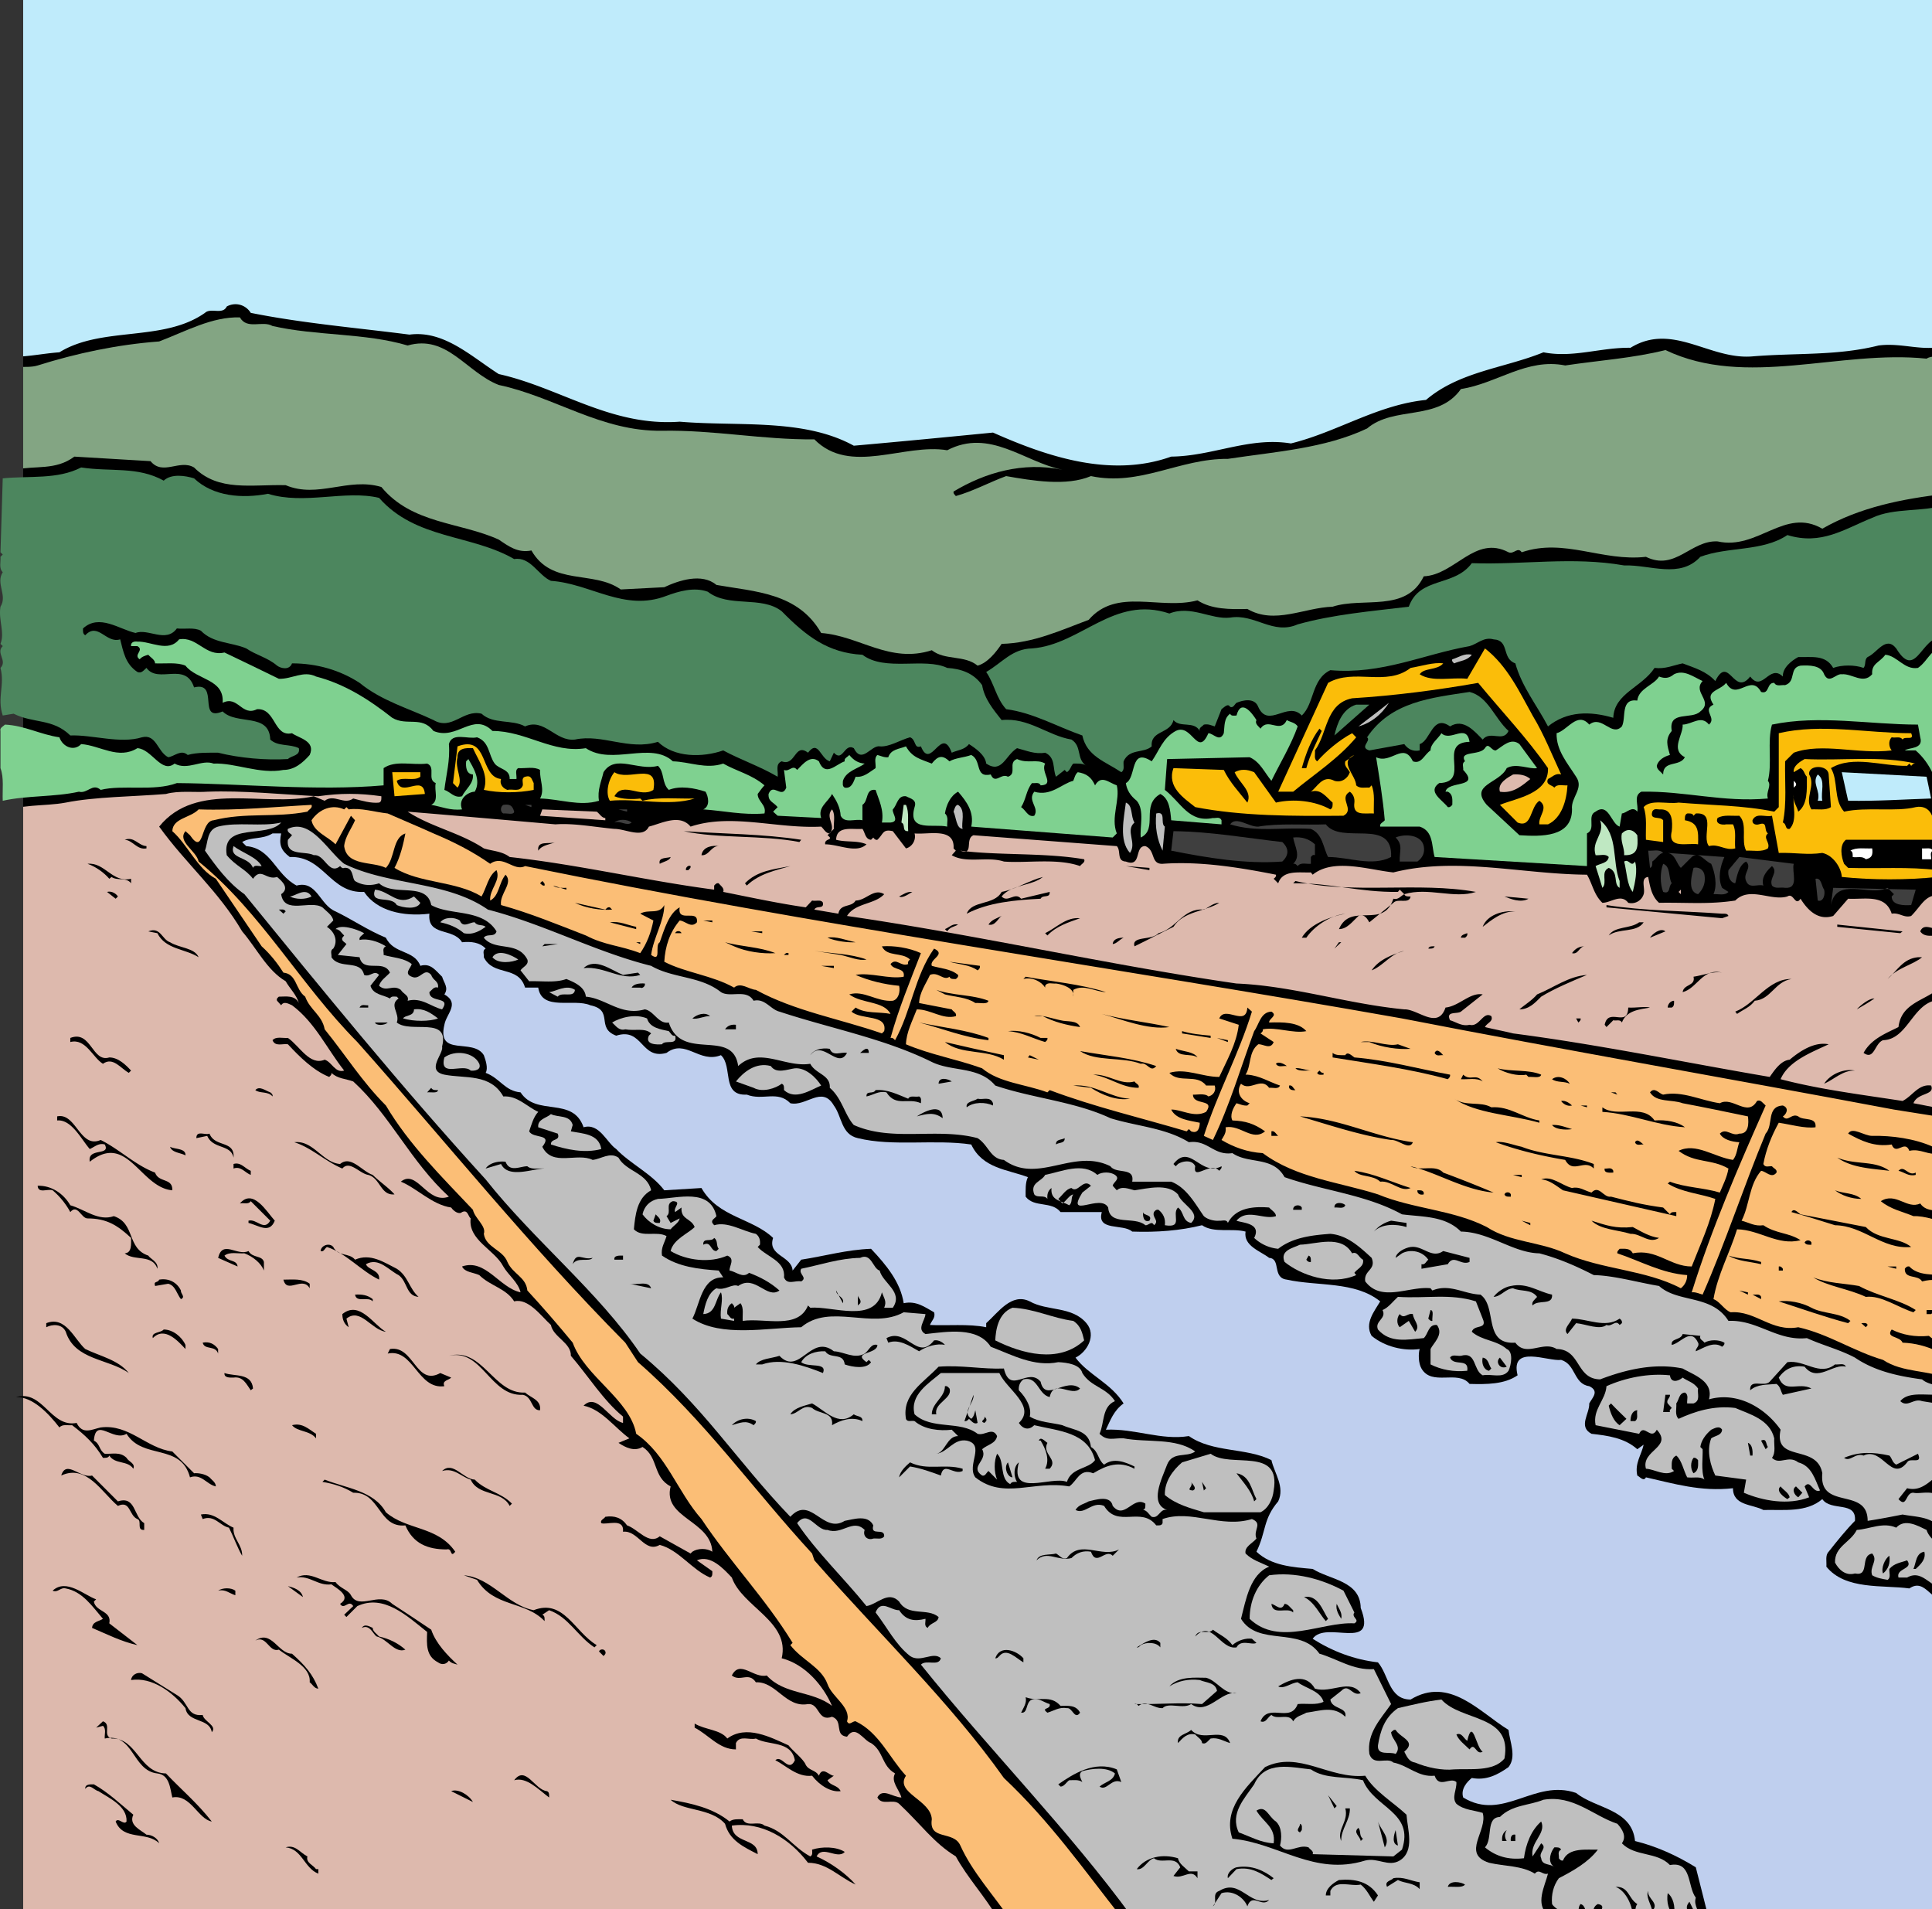 <svg xmlns="http://www.w3.org/2000/svg" width="430.357" height="425.199"><rect width="100%" height="100%" fill="#333333" stroke="none"/><defs><clipPath id="a"><path d="M0 0h425.2v425.2H0Zm0 0"/></clipPath><clipPath id="b"><path d="M0 0h425.2v104H0Zm0 0"/></clipPath><clipPath id="c"><path d="M0 70h425.2v79H0Zm0 0"/></clipPath><clipPath id="d"><path d="M214 112h211.2v60H214Zm0 0"/></clipPath><clipPath id="e"><path d="M301 144h124.2v54H301Zm0 0"/></clipPath><clipPath id="f"><path d="M360 162h65.2v34H360Zm0 0"/></clipPath><clipPath id="g"><path d="M405 171h20.2v8H405Zm0 0"/></clipPath><clipPath id="h"><path d="M0 176h217v249.2H0Zm0 0"/></clipPath><clipPath id="i"><path d="M33 179h212v246.2H33Zm0 0"/></clipPath><clipPath id="j"><path d="M64 179h361.2v129H64Zm0 0"/></clipPath><clipPath id="k"><path d="M85 180h340.2v68H85Zm0 0"/></clipPath><clipPath id="l"><path d="M40 183h300v242.2H40Zm0 0"/></clipPath><clipPath id="m"><path d="M58 184h367.2v158H58Zm0 0"/></clipPath><clipPath id="n"><path d="M48 185h377.2v240.2H48Zm0 0"/></clipPath><clipPath id="o"><path d="M422 188h3.2v4H422Zm0 0"/></clipPath><clipPath id="p"><path d="M423 291h2.2v2H423Zm0 0"/></clipPath><clipPath id="q"><path d="M403 339h22.2v15H403Zm0 0"/></clipPath><clipPath id="r"><path d="M325 400h49v25.2h-49zm0 0"/></clipPath><clipPath id="s"><path d="M354 420h6v5.2h-6zm0 0"/></clipPath><clipPath id="t"><path d="M361 421h3v4.2h-3zm0 0"/></clipPath><clipPath id="u"><path d="M366 421h2v4.2h-2zm0 0"/></clipPath></defs><g clip-path="url(#a)" transform="translate(5.158)"><path d="M15.754-2.531c1.719.097 4.242-.203 6.363-.508.809.203 1.918-.3 2.422.508 2.023-1.317 5.05 1.008 7.777-.508 2.727.203 5.153-.3 8.184.508l.504-.508c19.191.809 38.984.809 58.176 0 .808 1.617 1.617-1.008 2.425.508 2.422-1.516 4.848 1.11 7.27-.508.203.305.504.605 1.012.508h8.18c2.222-.102 5.859.402 8.28-.508 6.262.91 14.442.406 19.9.508l.401-.508c3.332.809 7.473.809 10.707 0l261.286.508.504-.508 9.699 1.012c.804 19.894.402 41.004.504 60.597 1.515 1.414-1.114 2.93.504 4.344l-.504.508.504 75.644.406.508c-.707 1.008.504 2.524-.406 3.836-.504 2.223 1.312 3.84 0 5.86l.91 157.558c-.707 2.625-.707 6.063 0 8.688-.203 2.625-.606 5.351-.504 7.773 1.613 5.05-1.012 8.488.504 13.535-1.313 2.324 1.21 4.649-.504 6.364 1.613 11.011-1.012 23.128.504 32.925-.606 1.719-.606 2.625 0 4.344-.809 16.059-.305 33.23-.504 48.984l-126.957-.503-.504-.508c-.203.61-1.012.507-1.418.507-1.211-.101-3.938.403-5.352-.507-3.132-.098-6.668.91-9.695.507l-290.879-.91c-.305.606-1.012.403-1.516.403l-.402-249.668.402-96.961-.402-.403c.809-17.37.3-37.168.402-52.925.81-3.23-1.414-7.07 0-10.606-.707-6.765-.707-14.543 0-21.308 7.07 1.007 14.848-.204 21.817.91"/></g><g clip-path="url(#b)" transform="translate(5.158)"><path fill="#bfebfb" d="M126.855-1.523c.805-.102 1.918.304 2.422-.504L275.625-1.02c10.605-.804 22.523-.804 32.523 0 2.524-.804 6.97-.804 10.2 0 .91-1.613 1.918 1.012 2.828-.503l.504.503c1.515-.199 4.547.305 6.363-.503 6.668 1.515 13.133-1.11 19.797.503 1.21.707 2.02-1.511 2.93 0l.503-.503.504.503c13.032-.804 27.172-.804 40.2 0a44.02 44.02 0 0 1 4.343-.503c3.836 0 8.887 1.113 13.13 0 1.413 1.515 2.929-1.11 4.343.503l.504-.503c1.012.605 3.133-.606 4.344.503.304-.3.504-.605 1.011-.503l.504.503h6.262l1.414 4.848c-.605 25.25 1.11 47.875.504 73.125-4.95 1.516-9.695-.707-15.047 0-9.293 2.324-18.18 1.617-28.078 2.426-9.598.808-17.777-7.676-27.172-1.918-6.664-.102-12.824 2.32-19.39 1.008-8.684 3.535-18.684 4.242-26.16 10.605-10.907 1.11-19.794 7.172-30.094 9.696-9.293-1.516-17.375 2.828-26.665 2.93-13.535 4.847-27.878-.102-39.695-5.352-10.3 1.007-20.703 2.02-31.008 2.925-11.21-6.16-25.652-4.242-38.78-5.351-15.352 1.11-26.665-7.574-40.302-10.606-6.16-3.937-12.218-9.796-19.894-8.785-11.719-1.515-23.836-2.527-35.352-4.847-1.21-1.922-3.535-2.426-5.351-1.414-.91 1.918-3.535.199-4.848 1.414-9.293 6.562-22.93 2.925-32.422 8.785-4.242.3-8.18 1.312-12.625.91L-5.05.902V-1.02l56.254-1.007 75.652.504"/></g><g clip-path="url(#c)" transform="translate(5.158)"><path fill="#83a583" d="M55.547 72.61c9.695 2.222 20.605 1.515 30.098 4.343 8.789-2.523 13.03 5.957 20.3 8.79 12.426 2.624 22.828 10.402 36.36 10.198 11.617-.203 22.324 2.02 33.937 1.918 7.98 8.082 19.996.809 29.594 2.426 9.492-4.95 17.168 2.625 25.652 4.344-8.785-1.82-17.168.605-24.238 4.848-.102.503.3.707.504 1.007 3.937-1.109 7.375-3.03 11.21-4.445 5.759 1.012 13.434 2.324 18.888 0 11.007 2.324 19.695-3.937 30.503-3.836 10.704-1.617 21.614-2.324 31.004-6.766 6.063-5.152 15.758-1.515 20.907-8.789 7.98-1.21 14.648-6.968 23.23-5.25 7.375-1.113 15.152-1.617 22.32-3.433 17.98 8.586 38.786-.102 58.176 1.918 1.215-.809 2.93-.305 4.344-.504v30.601c-9.797 1.11-19.29 3.032-27.57 7.778-8.383-4.848-14.344 4.847-23.332 2.828-5.961-.305-9.395 6.668-15.957 3.434-9.797 1.109-18.18-4.243-27.676-1.012-.91-1.313-1.715.508-2.93 0-7.473-3.938-11.918 5.05-18.887 5.355-3.937 8.18-13.53 4.543-20.3 6.766-6.364.203-12.926 4.043-18.989.504-3.937.101-7.976.101-11.11-1.918-8.382 2.222-17.976-2.93-24.237 4.344-6.262 2.324-12.223 5.152-19.395 5.351-1.21 1.82-3.129 4.242-5.351 4.848-2.93-2.422-7.274-1.11-10.2-3.434-9.394 3.031-16.16-3.23-24.644-3.836-5.153-8.992-14.746-9.191-23.332-10.707-3.23-2.726-8.383-1.011-11.613.504l-9.7.504c-6.058-4.34-15.351-.703-19.894-8.684-3.031.606-5.051-.91-7.274-2.421-8.683-3.942-19.289-3.438-26.156-11.72-7.375-2.222-14.14 2.626-21.312-.402-7.575-.203-14.95 1.516-20.403-3.94-3.23-1.919-6.969 1.917-9.695-1.411l-16.969-1.012c-4.242 3.13-8.484 1.918-13.535 2.93l-2.422-1.012c-.91-6.664-.402-13.937-.504-20.805 2.219-1.82 5.656-.605 8.281-1.414 8.684-2.726 17.676-4.644 27.067-5.351 5.86-2.223 11.816-5.559 17.98-5.356 1.614 2.829 5.047.606 7.27 1.918"/></g><path fill="#4c865e" d="M36.467 107.05c1.715-1.612 4.847-1.109 6.765-.503 4.242 4.039 10.707 4.543 16.465 3.433 8.078 2.524 17.168-.91 24.742.91 8.184 9.294 20.504 8.079 30.098 13.633 3.637-.605 5.355 3.637 8.184 4.848 8.886.61 16.359 6.969 25.753 3.332 2.727-1.008 6.16-2.016 9.192-.906 4.644 3.637 11.918.808 16.46 4.344 5.458 5.554 10.306 9.289 17.981 9.695 5.047 3.836 13.836.504 18.887 2.93 3.027.199 5.855 1.109 7.777 3.836.504 3.03 2.422 5.351 4.34 7.777 6.063-.606 10.203 3.433 15.555 4.344 2.426 1.515 1.012 4.343 3.336 5.855-.707-.605-1.922-.504-2.93-.504-.605.606-.605 1.414-1.414 1.918l-.508-.504-1.918 1.516c-.808-1.719 0-4.242-2.422-5.352-2.324.403-4.242-.507-6.261-1.011-2.63 1.617-3.336 5.757-6.871 3.433-.2-1.918-2.422-3.433-3.836-4.344-1.012 1.317-2.528 1.317-3.84 1.922-2.32-6.261-4.645 4.141-6.867-1.414-1.618.606-1.008-1.515-2.422-2.02-2.223.606-4.649 2.22-6.77 2.02-1.918-.304-3.937 4.04-5.758.403-2.12-1.211-2.421 3.23-4.441 1.011l-.91 1.918c-2.121-.605-2.524-4.949-4.848-1.918-3.031-2.324-2.726 3.13-5.86 1.918-1.515.606-.706 2.223-.905 3.434-3.942-2.324-8.184-3.738-12.122-5.86-4.644 1.618-10.91 1.618-14.542-1.917-6.465 2.02-12.325-1.817-18.485-.504-4.344.504-6.765-4.848-11.11-2.93-2.929-1.617-7.07-.402-9.695-2.828-4.14-1.012-6.566 3.84-10.707 1.414-5.554-2.625-11.511-4.242-16.46-8.281-4.344-2.828-9.497-4.344-15.051-4.344-.606 1.617-2.524 1.11-3.332.504-2.121-1.817-4.649-2.32-6.868-3.836-3.335-1.414-7.375-1.11-10.101-3.942-1.516-.804-3.535-.3-5.352-.503-2.425 3.336-6.464-.098-9.191 1.011-3.637-.808-8.082-4.343-11.715-1.011 0 .503-.101 1.21.504 1.515 2.828-3.031 4.645 1.918 7.777.91.707 2.727 1.11 5.453 3.836 7.27.91.406 1.414-.402 2.02-.906 2.629 3.632 8.687-1.516 10.605 4.34 5.758-1.415.606 7.777 6.364 5.355 3.132 3.129 10.402.2 10.605 6.262 1.719 1.617 4.344.91 6.363 1.918.403 1.718-1.617 1.617-2.425 2.425-4.848.301-10.704-.203-15.555-1.414-1.715 0-4.746-.101-6.766.504-1.515-1.312-2.93.305-4.344.504-2.421-1.21-2.625-5.25-5.855-4.441-4.848 1.511-11.11-.61-15.957-.406-3.941-3.836-8.184-2.625-12.629-4.848l-2.422.402c-1.312-3.937.504-6.765-.504-10.601 1.614-1.618-1.113-3.336.504-4.852l-.504-.504c1.008-2.523-.508-5.351 0-8.281 1.614-2.524-1.113-5.149.504-7.676-.91-.906-.402-2.324-.504-3.433l.504-.504-.504-.508.504-16.461c6.059-.606 12.121.305 17.473-2.426 6.668 1.012 12.523-.3 18.383 2.93"/><g clip-path="url(#d)" transform="translate(5.158)"><path fill="#4c865e" d="M428.336 112.402c.91 9.7.406 20 .508 30-5.86-2.828-6.77 9.996-11.617 2.02-2.325-2.93-4.243 1.008-6.364 1.918-.808.605-.3 1.719-.91 2.426-1.918-.707-4.848-.707-6.765 0-1.715-3.032-4.848-2.325-7.778-2.426-1.515.808-3.535 2.426-3.433 4.344-3.032-2.93-4.543 3.636-7.274 0-3.633 4.644-4.746-5.051-7.773 1.007-2.024-2.218-4.649-2.925-7.274-3.937-2.02.402-3.84 1.312-6.261 1.012-2.829 4.34-8.989 5.656-9.192 11.109-5.152-1.516-10.3-1.516-14.543 1.918-2.426-4.645-5.86-8.887-7.273-14.04-3.13-1.108-1.211-5.148-4.848-5.35-2.223-.606-3.535 1.007-5.352 1.511-10.304 1.82-19.496 6.363-31.007 5.356-4.243 2.02-3.535 7.472-6.364 10.097-3.129-3.332-7.472 3.031-9.695-1.918-.808-2.12-3.433-1.515-4.848-.91-.406.305-.707 1.215-1.414.91-.504-.91-1.312.102-1.921.504l-1.512 3.84c-.707-.203-1.414-.606-2.426-.402-.3.402-1.21.707-.906 1.414-1.317-2.325-4.344-.61-5.86-2.426-.707 3.133-5.152 2.223-4.847 5.86-1.82 1.613-4.95.402-6.262 3.331-.102.91.3 1.918-.508 2.422-3.633-2.422-7.676-3.531-8.683-8.18-5.758-2.019-10.91-5.05-16.97-5.859-2.222-2.422-2.624-5.652-4.444-8.281 3.636-2.121 5.757-5.149 10.203-5.25 10.906-.809 18.18-11.918 30.601-7.777 4.848-1.918 9.293 1.414 13.535.91 5.555-.91 9.493 3.937 15.047 1.511 7.88-2.218 16.364-2.925 24.746-3.937 2.426-6.766 10.102-4.344 14.04-9.695 11.413.402 22.421-1.516 33.937.503 5.754-.203 12.422 3.032 16.965-1.917 6.164-2.325 13.84-1.11 19.394-4.848 7.574 2.324 12.625-1.313 18.887-3.836 4.95-2.324 11.312-1.215 16.46-2.934"/></g><path fill="#7fd190" d="M50.002 145.328c4.039 1.922 8.18 3.942 12.117 5.86 2.93.101 5.453-1.918 8.281-.504 6.266 1.617 11.719 5.05 16.969 9.191 3.234 1.918 6.566-.508 9.191 2.93 5.254 2.218 8.786-4.344 13.13 0 7.476 0 13.433 5.047 20.808 3.836 5.855 3.937 14.441-1.618 19.39 2.93 3.739.1 7.372 1.816 11.211.503 3.032 1.719 6.364 2.426 9.192 4.848-.406.406-1.012 1.215-1.516 1.922 0 1.715 2.02 2.422 1.516 4.34-4.848.406-9.09-.606-13.637-.907 1.617-.707 1.113-2.93.508-3.941-2.426-.809-5.656-1.414-8.184-.402-1.617-1.516-.906-3.942-2.421-5.356-4.446 1.215-9.497-2.726-12.122 1.414-.503 2.121-1.414 4.043-1.007 6.363-4.344 1.317-8.688-.402-13.133-.503 1.11-1.918-.102-4.141 0-6.364-1.313-.808-3.23-.3-4.848-.402-.808.402-.305 1.516-.402 2.422h-1.516c.102-2.223-2.324-2.121-3.332-3.434-1.418-1.918-1.113-4.847-3.941-5.855-2.02.504-5.555-1.215-6.262 1.511.305 3.637-.605 6.77-1.008 10.204 1.313.402 2.219 1.918 3.938 1.414.808-1.618 2.625-2.828 2.422-4.848-1.512-.102-1.614-1.719-1.512-2.93l.504-.504c1.008 1.817 2.93 4.645 1.414 7.27-1.313 0-3.84 1.516-2.828 3.941-2.625.301-4.547-.605-6.867-1.011 1.816-.91.605-3.23 1.007-4.848-2.02-.809.102-3.535-1.918-4.344-3.332.406-7.07-.808-9.695 1.012v3.836c-14.848 1.312-31.914-.402-46.055-.504-5.152 1.918-12.222.305-16.968 1.516-1.817-1.618-2.93.91-4.848.402-5.453 1.215-11.516.809-16.969 2.02-.101-2.422.305-5.149-.504-7.27v-8.281c-.203-.707.606-1.012 1.008-1.414 4.344.199 7.879 2.218 12.121 2.828.707 2.12 3.23 3.23 4.848 1.511 4.242.305 8.281 3.536 12.523.91 3.235.204 5.352 5.758 8.282 3.434 2.93 1.617 6.062-1.008 8.687 0 4.848-.203 10.3 2.426 15.555 1.414 2.422 0 4.242-1.515 5.855-3.332 1.414-3.133-2.422-3.738-3.937-4.847-4.14.91-3.535-5.555-7.778-5.356-3.433 1.719-4.242-3.129-7.675-1.414.406-5.351-5.758-5.047-8.282-8.281-1.918-.809-4.445-.403-6.765-.504 0-.809-1.012-1.313-1.516-1.918-.707.2-1.414.402-1.918 1.008-1.516-1.008 1.11-2.02-.508-2.93h-1.414c-.101-.906.707-1.11 1.414-1.008 3.032-.101 6.867 2.524 9.293-.504 4.04-.707 5.86 3.938 10.102 2.926"/><path fill="#fbbd09" d="M341.385 159.367c2.523 4.145 4.34 8.79 6.363 13.133-1.215-.406-2.024.605-2.93 1.008-.605 1.312.906 1.312 1.414 1.922.707-.91 1.918-.407 2.93-.508-.203 3.433-1.316 7.273-4.344 8.687h-1.922c-.3-1.82 2.223-3.738 0-5.254-2.12 1.415-1.613 6.165-4.847 4.848l-3.938-3.937c3.637-1.516 10.906-2.422 10.707-8.18-4.547-6.566-10.304-12.625-15.554-18.988-9.192 1.617-18.485 2.828-28.079 3.433-5.96 1.211-5.453 7.778-8.28 11.614.1.91-.306 1.921.503 2.425 2.02-2.324 4.95-4.746 7.777-6.261l.91.91c-3.94 4.746-9.292 8.18-14.038 12.117h-3.336l11.113-24.238c5.855-3.332 12.926.91 18.379-3.332 2.426-.407 5.152-1.317 7.273-1.012-1.414 1.617-4.242.91-5.25 2.426 2.824 1.816 7.067.605 10.602 1.007l3.941-6.765c5.05 3.937 7.676 9.695 10.606 14.945"/><g clip-path="url(#e)" transform="translate(5.158)"><path fill="#7fd190" d="M428.336 144.824c.91 17.371.406 35.352.508 52.926h-1.414c.402-1.617 1.312-3.031.906-4.848l-1.414-1.515c.91-8.586 1.215-18.485-5.352-24.242h-2.425c.808-.708 4.242-.2 3.433-2.926l-.504-2.828c-10.804 0-21.918-2.223-32.52 0-1.113 3.836.098 8.683-.91 12.523.91 1.11-.503 2.422 0 3.938-10 .91-18.484-1.715-28.18-1.516-1.816.91-.605 2.93-.91 4.445-1.109-1.414-2.32.305-3.433.403l-.504 2.93c-1.918-.606-2.426-5.454-5.351-3.333-2.024.91.199 3.836-1.922 4.848v7.273l-33.934-2.02c-.707-2.425-.203-5.757-3.332-6.769h-8.789c-.2-.707.606-.91 1.012-1.414-.406-4.847-1.211-9.492-1.922-14.039 3.336 1.617 6.062-3.535 8.184.91 1.917.707 2.523-1.515 3.937-2.425 0-1.512 1.617-2.524 2.426-3.836 2.02 2.02 5.554-2.325 6.262 1.918-7.375.203.503 8.988-6.766 9.191-2.73 1.918.703 3.738 1.918 5.352.504.101.707-.2 1.008-.504 0-1.11.203-2.325-1.008-2.93h-.504c.504-2.524 7.875-.707 3.937-4.848.098-.605-.406-1.515.403-1.918-1.414-2.425 3.23-1.21 4.445-2.93.809-1.413 1.414.606 2.422.505 1.516-.907 3.336-2.926 5.254-1.415l3.937 5.356c-1.816.3-4.644-1.215-6.765 0-1.617 3.434-8.383 3.637-4.446 8.18l7.274 6.765c4.848.305 11.715.508 11.715-5.754-.301-2.726 2.726-4.648.91-7.273-1.918-3.031-4.445-5.86-4.344-9.695 2.426-.606 4.645-4.95 7.274-1.918 2.828-2.223 4.949 2.828 7.27.402 1.01-1.918-.403-6.262 3.433-5.758.304-2.726 3.738-3.433 4.847-5.351 1.317.503 2.223.402 3.336-.504 2.223-1.114 4.34.605 6.364 1.511-2.325 2.528 2.523 4.446-.508 6.77-1.918 1.918-7.168-.305-6.364 4.344-1.511 1.816-1.007 3.23-.402 5.351-1.21.305-2.625 1.11-2.93 2.422 0 .809.91 1.317 1.414 1.922 0-3.234 3.637-1.617 4.848-3.84-3.332-1.715-.3-5.05-.504-7.27 2.02 0 4.14-2.222 5.86 0 1.816-1.515-1.618-3.234 1.007-4.445-2.12-3.133 1.414-3.03 2.829-4.847 2.324 4.242 5.453-2.223 7.777 2.02 1.918.605 1.21-2.122 2.93-2.02.504.91 1.617.402 2.421.504 2.528-.809.81-3.836 3.434-4.344 2.024-.102 4.547-.102 5.254 1.922 1.11 2.32 2.625-.203 3.937 0 2.325-.203 4.75 2.32 6.77 0-.203-2.426 1.715-2.63 2.93-4.344 2.625.2 4.242 3.434 7.27 2.93 2.425-1.618 3.234-5.356 6.26-3.942"/></g><path fill="#bfbfbf" d="M327.85 145.836c-1.012 1.312-2.528 1.312-3.938 1.918-.203-.203-.61-.504-.406-.91 1.414-.403 2.625-1.414 4.343-1.008"/><path fill="#4c865e" d="M336.03 162.805c-1.212 2.625-4.04-.203-5.759 1.918-1.714-1.72-4.242-4.848-7.27-2.93-3.94-2.828-4.343 3.23-6.765 3.937v1.415c-1.515.304-2.629-.301-3.433-1.415l-7.778 1.415c-2.324-.708.504-2.122-.508-2.926 5.356-7.98 14.344-8.79 22.829-10.102 4.14 1.012 5.554 5.86 8.683 8.688"/><path fill="#bfbfbf" d="M309.369 156.54c-1.52 2.526-4.043 4.546-6.77 5.253 2.325-1.816 4.543-3.434 6.77-5.254"/><path fill="#4c865e" d="M297.248 163.813c.605-2.727 1.816-5.958 4.848-6.868h2.93l-7.778 6.868"/><path fill="#7fd190" d="M279.877 160.379c-.406.808.402 1.312.906 1.918 1.719-2.625 4.344 1.215 5.86-1.918.804.504 1.816.504 2.421 1.414-1.511 4.242-3.937 8.18-5.855 12.121-1.516-1.82-2.527-4.242-4.848-5.254l-18.383.406-.504 6.868c3.633 2.828 5.352 7.37 10.704 6.261.609.102 1.515-.406 1.918.504v.91l-11.207-.91c-.204-2.222-.407-4.847-2.426-5.855-4.446 2.523-.403 7.773-4.344 9.695-.3-2.121.91-6.062-.906-8.184-1.414-1.109-2.223-2.421-2.426-3.937 2.426-1.211.809-8.078 5.758-4.848 1.715-2.425 2.422-5.152 5.351-6.765 3.637-1.82 4.848 6.058 7.274.504 1.11 0 2.523 2.12 3.433 0 .2-1.618 0-3.332 1.414-4.344.204.605 1.008.402 1.415.402 1.007-3.836 3.433-.605 4.445 1.012"/><path d="M294.42 162.805c-1.215 2.625-2.63 5.351-3.434 8.28h-1.012c.91-3.233 2.122-6.464 3.938-8.788l.508.508"/><g clip-path="url(#f)" transform="translate(5.158)"><path fill="#fbbd09" d="M420.559 163.309c.808 1.816-1.414.504-1.918 1.414-.504-.809-1.516-.305-2.422-.504-.809.804-.61 2.219 0 2.926-7.477.91-15.453-1.817-21.817.507l-1.922 1.918c-.097 4.543.407 9.395-.503 13.633.91.305.406 1.617 1.515 1.414 1.817-1.918.606-5.25.91-7.773-.304 1.613.606 2.523 1.008 3.937 2.121-1.617 1.918-4.847 1.918-7.777-.605-.606-.605-1.516-1.414-1.918l-1.512.906c-.203-1.414 1.512-2.422 2.422-2.926 8.281.403 17.07-.808 24.746 1.008-.504-.101-.707.203-1.011.504l-.403-.504-.504.504c-5.554.102-12.02-2.422-16.968.508 1.714 2.828.503 6.969 2.93 9.695 5.046-1.11 11.511.102 15.956-1.011 3.23-.606 4.446 2.425 3.836 5.355v1.918h-19.39c-1.516 1.21-1.008 3.84-.403 5.352l.907.91c6.667.203 13.636-.301 19.898.504v1.515c-6.766.707-14.543.707-21.313 0-.097-2.02-1.918-4.847-4.34-5.351-3.437.504-5.859-.102-9.699 0l-1.511-8.282c-1.414.403-3.535-.808-4.344 1.008-.102.809.707 1.114 1.414.91 2.121-.707 1.008 1.211 2.02 2.02-1.211 1.012.605 2.02 0 3.332-1.415.91-3.333.406-4.848.508-1.211-2.324.402-5.86-1.516-7.778-1.515.098-3.535-.304-4.847.504-.606 1.313 1.007 1.618 1.918 1.414h1.515c.809 1.516.305 3.536.504 5.352-2.223.605-3.637-1.11-5.855-.504-1.72-2.121 1.714-7.574-2.93-7.273l-.508.507c-.2-.605-.906-.507-1.414-.507-.605.304-.504 1.011-.504 1.515 3.031.504 3.031 2.426 2.93 5.356-2.223-.407-6.867 1.21-5.86-2.93.204-2.121.204-4.848-2.421-4.848-.606.102-1.516-.406-1.918.504-.61 2.02 1.714.91 2.421 1.918v4.848l-3.835-.504c-.102-2.426.3-5.05-.508-7.273 1.617-1.817 5.254-.606 7.777-1.008 7.172.605 14.543.605 21.313 2.02l1.007-1.012v-16.461c9.496-2.223 19.696 0 29.493 0"/></g><path fill="#fbbd09" d="M111.611 173.508c-.406 1.215.504 2.12 1.414 2.426 1.211-.305 2.824.605 3.434-1.012.098-.606-.406-1.613.504-1.918 1.414-.402 1.414.504 1.918 1.414v1.516c-3.434.707-7.778.707-11.11 0 1.211-3.332-1.109-6.364-2.425-9.293-1.614-.102-3.532 0-3.434 2.02-.707 2.527 1.414 5.05 0 6.769l-1.008-1.012 1.008-8.18c7.07-2.629 4.852 6.766 9.7 7.27"/><path fill="#7fd190" d="M207.56 170.074c1.414-1.816 2.422-1.918 3.938-.504 1.414-.808 3.23-.808 4.848-1.414 2.425 1.211.707 5.153 4.343 4.344 1.008 2.32 2.325-.406 3.836.504 2.121-.707-.097-3.133 2.024-3.938 2.422 1.11 4.441-.101 6.261 1.008-1.113 1.918 2.32 4.746-1.011 4.848-.301-.809-1.313-.402-1.918-.504-1.313 1.617-1.313 3.637-2.426 5.352 1.012.609 1.516 2.324 2.93 1.921 1.21-1.82-1.618-3.336 0-5.355 3.738 1.113 6.16-1.816 8.687-2.422.3-.707.402-1.414 1.008-1.922 1.922.305 3.031 1.113 3.84 2.93 1.414-2.422 3.027-.606 4.847 0 .809 3.234-1.414 7.172 0 10.707l-.91.91-31.511-2.426c.707-3.23-1.008-5.554-2.93-7.777-1.715.91-2.625 2.93-2.93 4.848.91.808.406 2.02.508 2.93-3.031-.708-8.89 1.312-7.273-4.344.605-1.715-1.008-1.918-1.918-2.422-1.918-.203-1.918 1.918-2.93 2.93-.203.906 1.617 2.726-.504 2.925h-1.922c.508-2.824-.703-5.047-1.41-7.27-2.324-.304-1.516 2.422-2.93 3.333v3.433c-1.617-.402-3.941.809-4.847-1.008-.102-1.82-.91-3.336-1.922-4.847-.906 1.816-3.23 2.926-2.422 5.351l-9.695-.504-1.012-.91 1.012-1.011c-1.012-1.211-2.122-1.211-2.024-2.926 1.012-2.63 2.93 1.21 3.942-1.414l-.504-3.942c1.21.504 1.918-1.312 2.925 0 1.317-1.312 2.93-3.433 4.852-1.918 1.41 3.637 3.836.606 5.754 0-.2-.707.605-.91 1.012-1.414 1.007 1.211 2.02 1.817 3.433 1.918-1.414 1.113-4.14 1.617-4.847 3.84 0 .504-.204 1.211.402 1.516 1.617.3 2.02-1.516 2.426-2.426 1.816.203 3.03-1.012 4.445-1.918.098-1.012-.406-2.223.402-2.93.809.203 1.516.606 2.422.504.61-1.816 2.426-1.816 3.942-2.422 1.414 2.524 3.23 2.828 5.757 3.836"/><path fill="#fbbd09" d="M302.096 174.922c.808.808 2.02.406 2.93.508l.503-.508c.809 1.82.403 4.242.504 6.262-2.223-.098-4.746.605-4.344-2.422.102-.91-.203-1.82-1.007-2.426-2.63 1.516 1.21 3.941-1.415 5.355-11.312.098-22.625.098-33.027-1.921-2.523-2.02-6.363-4.442-4.848-8.684l11.211.402c1.313 2.727 3.332 4.848 5.25 7.274 1.215-2.528-1.918-4.446-2.828-6.77 1.317-.707 2.63-.707 4.344 0l4.848 6.77c3.937-.91 8.687-.407 12.12 1.515.606-.304.505-1.011.505-1.515-1.512-1.313-2.625-3.133-4.848-2.426 1.414-1.008 2.629-3.836 5.254-2.422 1.613.504 3.027-.605 3.434-1.922-.407-.804-1.313-1.312-1.012-2.422l2.02-1.414c-3.536 1.516.304 4.446.406 6.766"/><path d="m407.338 172.5.504 7.27c-1.211.808-2.93.406-4.344.507-1.617-2.527 1.012-5.254-.504-7.777-.305-2.223 4.242-2.223 4.344 0"/><path fill="#fbbd09" d="M93.63 173.004c-1.413 1.11-3.835-.102-5.25.91 1.009 3.938 5.856-1.617 6.262 2.93l-6.765.504-.508-5.356h6.262v1.012m51.914 2.93c-2.93 1.918-6.766-2.02-8.684 1.414 1.613.707 4.34.707 5.754.504l.508.503c3.633-.906 7.773-.402 11.613-.503-5.758 1.82-12.828-.102-18.887.503-1.011-1.613-.402-4.644 1.012-6.363 3.13 2.121 9.895-2.523 8.684 3.942"/><g clip-path="url(#g)" transform="translate(5.158)"><path fill="#bfebfb" d="M425.004 177.852c-6.262.203-11.918.605-18.484.503l-1.415-6.363 18.887 1.012 1.012 4.848"/></g><path fill="#ddb9ad" d="M340.877 173.508c-1.613 1.312-3.836 3.336-6.766 2.828-.605-1.918 1.719-3.129 2.93-3.836 1.414-.102 2.828.102 3.836 1.008"/><path fill="#bfebfb" d="M405.924 178.355h-1.012c.707-2.218-1.414-3.937 0-5.855 1.816 1.313.605 3.836 1.012 5.855"/><path fill="#fff" d="m400.064 174.922-.504.508v-1.516c.301.3.606.504.504 1.008"/><g clip-path="url(#h)" transform="translate(5.158)"><path fill="#ddb9ad" d="M65.75 177.348c4.95-.707 9.09-.707 14.04 0 0 .504.1 1.21-.509 1.414-1.715.203-3.836-.407-5.754-.91-2.12 1.515-4.242-1.11-6.363.503l-2.426-1.007c-11.008 2.523-26.156-3.536-34.441 6.765 5.96 8.282 13.23 14.344 18.484 23.332 3.23 3.739 5.555 8.688 9.696 11.11.91 1.617 2.425 3.03 2.93 4.847-.91-1.816-2.829-1.414-4.446-1.414-.2.203-.606.407-.402.91l.91 1.008c.605-1.008 1.715-.3 2.422 0 5.152 3.84 7.777 9.7 11.617 14.547-2.024.606-2.73-1.922-4.344-2.426-3.336 1.414-5.555-3.03-8.184-4.847-1.109.101-2.625-.403-3.433.504.605 1.515 2.223.707 3.433.91 2.528 2.726 5.657 5.86 9.192 7.273.203-.203.605-.508.504-.91 1.316 1.313 3.234 1.313 4.851 1.918 8.282 7.574 12.723 17.777 21.309 25.656-4.848 1.817-7.07-6.261-10.707-3.336 3.535 1.414 6.969 5.153 11.215 5.758.605.91 1.816 1.617 2.422 1.012 1.312-.606 1.312.906 1.918 1.414-.606 4.848 5.355 6.969 7.273 10.707 1.11 1.918 3.332 3.531 3.84 5.754-4.75-1.012-7.777-7.574-13.031-5.754.605 1.309 2.523 1.309 3.84 1.918 2.421 2.422 5.957 2.93 7.773 5.855 3.133-.804 6.062 3.336 8.183 5.254.504 2.727 4.543 3.938 4.442 6.867 3.84 4.446 7.273 10 11.617 13.536v1.414c-3.133-.707-5.758-6.868-8.785-3.84 4.035.808 6.867 4.848 10.2 7.273l-2.427 1.008c1.516 1.012 3.536 2.024 5.356.91 3.633 2.324 2.219 6.668 6.262 8.79-1.82 7.066 8.988 7.574 9.289 14.542-1.211-.808-3.23-.808-4.442 0l-.406.403-6.867-3.836c-2.422 2.02-4.848-1.618-7.274-2.426-1.21-1.719-2.824-2.223-4.847-1.918-.301.504-1.211.707-.907 1.414 1.11.504 5.149-1.313 4.848 1.918 3.332-.402 4.848 4.848 8.18 2.93 4.242 1.109 7.172 5.554 11.21 7.27.606-.2.505-.907.505-1.411l-3.434-2.426c3.031-1.312 5.961 1.918 7.777 3.836 2.325 6.567 13.032 9.797 11.11 17.98 5.152 1.313 9.191 5.958 11.21 10.606-4.44-3.433-10.605-2.426-14.542-6.77-2.93.708-5.957-3.632-7.778 0 1.918 1.516 3.739-.906 5.356 1.516 4.543-.203 6.664 5.758 11.613 4.848 2.625-.2 2.121 4.043 5.352 2.828 2.629.91.406 4.14 3.336 4.445 1.918-2.828 3.632.809 5.351 1.414 2.828 1.817 2.324 5.051 5.352 6.766-1.008 1.82.91 3.535 1.414 5.355-1.817 0-4.242-2.222-5.352 0 1.008 1.918 3.535.2 4.848 1.415 4.848 4.543 7.676 8.683 12.625 11.714 2.523 4.645 6.465 8.887 9.191 13.536-22.218-.102-45.449.402-66.863-.508l-.504.508c-9.394-.707-20.2-.707-29.09 0-3.23-1.618-7.773 1.109-11.613-.508l-.504.508c-1.918-1.415-3.637.707-5.758 0-4.14-.81-7.574-.61-11.715 0l-82.418-.508-.402-.504-.504.504-11.617-.504-1.008-207.453c.102-2.223-.406-5.86.504-8.282-1.617-9.09 1.11-20-.504-29.09 4.242-2.218 9.696-1.511 14.543-2.421 6.567-1.313 14.95-1.313 22.32-1.918 2.727-.809 6.77-.305 9.192-.508 7.98-.3 16.465.605 24.746 1.012"/></g><path fill="#bfbfbf" d="M252.705 183.203c-2.121 1.82.605 4.547-1.008 6.77-2.527-2.828-1.312-7.778-.91-11.211 1.617.605 1.012 3.027 1.918 4.441"/><g clip-path="url(#i)" transform="translate(5.158)"><path fill="#fbbe76" d="M64.234 179.266c.301.707-.605 1.011-.91 1.515-7.273 1.414-13.734.102-20.906 1.918-3.031.203-2.02 8.082-5.254 3.332l-1.008-.906c-1.918 2.32 2.426 4.344 2.93 6.766 13.937 11.312 22.523 27.27 35.348 40.199 20.101 22.625 38.18 45.246 59.691 66.96l2.828 4.345c14.848 12.93 25.754 28.48 38.785 42.62l.504 1.516c14.04 16.059 30.2 31.512 42.219 48.48 10.3 9.696 17.875 20.505 26.156 31.009-5.652.097-11.613-.407-16.965.503-.203-.605-1.011-.503-1.414-.503l-.508.503c-1.714.504-3.937-1.312-5.855 0-3.738-5.453-8.484-10.605-11.11-16.464-1.515-3.434-7.07-1.008-6.363-5.856-.203-4.344-8.285-5.86-5.757-9.695-3.739-4.043-5.961-9.598-11.211-12.121-.707-.102-1.414 1.11-1.918 0 1.007-3.133-3.336-5.356-4.344-8.282-1.414-3.84-5.656-5.253-8.281-8.687l.504-.504c-6.06-9.898-13.836-17.879-20.301-27.574-5.356-6.059-7.778-14.344-14.543-18.988-1.414-7.676-11.414-12.723-14.14-20.301-3.434-4.14-6.466-7.676-10.102-11.614-.301-3.03-3.23-3.636-4.442-6.363-1.012-2.726-4.847-3.23-5.254-6.261.606-1.72-2.02-3.434-2.426-5.352-7.066-7.477-14.238-14.547-19.39-23.23-5.352-5.356-8.887-11.114-13.633-16.97-.61-3.234-3.234-4.241-4.344-7.273-2.222-1.617-1.816-5.05-4.847-5.351-1.211-1.918-2.828-4.04-4.848-5.86L42.922 195.73c-4.14-2.222-6.262-7.578-9.695-10.605.101-2.93 4.039-2.93 5.859-4.848 8.684.301 17.473-.605 25.148-1.011"/></g><path fill="#3f3f3f" d="M114.537 180.781c-.098.809-1.613.305-2.422.403-.707-.301-.707-1.512 0-1.918 1.414-.203 2.02.101 2.422 1.515m3.84-1.011-1.414-.504h1.414zm0 0"/><path fill="#bfe8c2" d="m194.025 179.266.504 4.343-.504-4.343m7.778 0c.808 1.718.3 3.937.504 5.859-1.516.102-.504-1.516-1.516-1.922l.508-3.937h.504"/><path fill="#bfbfbf" d="M214.428 184.617c-1.414-.098-1.414-2.523-2.02-3.836.2-.605.402-1.515 1.008-1.515 1.82 1.21.605 4.14 1.012 5.351"/><g clip-path="url(#j)" transform="translate(5.158)"><path fill="#fbbe76" d="m71.508 180.277.504-.507.504.507c2.625-.406 5.859.606 8.687.907 3.434 1.515 6.867 2.93 10.2 4.445 4.343 1.816 8.585 3.937 12.624 6.766 2.93-2.122 5.254 1.82 7.778.507 64.336 13.13 130.289 22.422 195.332 33.934 36.36 7.07 73.125 13.434 109.586 20.3l12.12 1.923c-.1 2.12.403 4.543-.507 6.363-.906-1.317-1.715.504-2.93 0-4.039-1.82-9.187-2.527-13.531-2.426-1.82 0-4.445-2.121-5.355-.504 2.93 1.613 5.859 3.028 9.699 2.422 1.008 2.625 2.926-1.21 3.937 1.414 2.422-.605 4.446 1.113 6.262.508.707 1.008 2.426 0 2.93 1.512-1.211 3.03.808 7.879-.504 11.617-2.024-.606-4.852.2-6.266-1.918-2.926 1.414-5.453-2.629-8.785-.508 2.223 1.82 4.848 2.324 7.273 3.332 2.422-.098 5.754 1.012 8.282 2.024.707 3.937-1.516 7.37 0 11.109-.305.2-.504.605-1.012.504l-.504-.504c-2.121-.203-5.758.2-7.676-1.918-.504-.106-.808.2-1.011.504-.098 2.422 2.93 1.21 3.84 2.824 9.695-2.422 5.152 8.79 6.363 13.637v.508c-1.82-.204-3.434-.813-4.848-2.024-3.031.305-5.86-.2-8.281-1.414-1.414 1.918 1.816 1.414 2.422 2.93 2.828.101 5.351.808 7.777 1.918 3.738-.2 2.625 3.84 2.93 6.261-4.746-2.12-10.707-1.414-15.051-4.34-6.563-1.921-12.117-5.757-18.887-7.273-5.957 1.113-9.492-3.738-15.047-3.332-1.414-.504-2.426-2.426-3.84-2.93.91-5.453 3.637-10.3 5.254-15.554 5.047.101 9.09 3.738 14.137 2.426-2.625-1.72-5.453-1.414-8.281-3.332-1.918.3-3.23-.61-4.848-1.012 1.82-3.535 1.617-7.98 4.344-11.11 1.11.102 2.324 1.817 3.433.403.204-.707-.605-.906-1.007-1.414-.61-.102-1.516.406-1.922-.504.605-3.23 1.82-6.262 3.433-9.192 2.73.407 5.758 1.313 8.184 1.012.3-2.426-2.727-1.414-3.84-2.426-1.515-.808-2.32 1.414-3.433 0 .605-.3 1.617-1.816 0-2.422-3.739.2-2.02 4.34-3.836 6.262-4.95 11.918-8.891 24.137-14.04 35.856-.808-.203-1.515-.61-2.425-.508 4.445-14.238 10.402-27.977 16.465-41.61-.61-.507-1.114-1.414-1.922-1.011-2.121 3.738-5.453-1.11-8.282.504-4.242-.606-8.382-2.828-12.625-1.918-.91-.203-1.917-1.817-2.93-.504 1.415 2.32 4.848 1.515 7.274 2.422 4.848.91 9.696 1.922 14.543 2.93.203 1.515.203 3.94-1.918 3.84-1.719.706-2.93-1.415-4.344 0 .708 1.312 2.625 1.816 4.344 1.917-.504 1.313-.504 2.828-1.414 3.938-4.14-.606-8.281-3.938-12.12-2.02 3.737 2.828 7.273 1.719 11.108 3.942-.3 1.918-1.21 3.632-1.918 5.351-3.636-1.11-7.675-1.11-11.109-2.426l-.504.407c3.23 2.02 7.168 2.222 10.606 3.433-1.012 5.25-3.336 10.102-5.254 15.05-4.848 0-7.88-4.042-13.13-2.929-.605-1.215-1.82-1.011-2.929-1.011-.203.304-.605.503-.504 1.011 5.149 1.715 9.899 4.442 15.551 4.848 0 1.21-.504 2.223-1.41 2.93-7.879-4.145-17.574-4.145-25.758-7.778-5.555-2.629-12.219-2.426-17.473-5.86-7.472-3.835-16.46-4.038-24.238-7.273-8.586-2.726-18.18-3.632-25.656-9.187-3.434-.203-6.465-1.316-9.192-2.93.508-.91 1.114-1.617.91-2.828 3.337-.605 5.962 3.23 8.79.906-2.426-1.714-4.344-2.32-7.274-2.421-.605-1.114.102-2.727.91-3.84.805.203 1.516.605 2.422.507l.508-.507c-1.922-.606-3.133-2.422-1.922-4.34 2.024 1.816 4.446-1.617 6.266.906.906-.101 2.015.406 2.422-.504-2.422-.808-4.547-2.222-7.274-2.426h-.402c1.312-2.02.605-5.046 2.828-6.765 1.11-.102 2.727 1.312 3.434-.504l-2.93-1.918c.305-.203.605-.508.504-.91 2.93-.606 6.77 1.008 9.7.402-1.72-2.02-5.255-2.02-8.282-1.918-.102-.91 2.015-1.516.504-2.426-2.426.102-2.727 2.828-3.84 4.344-3.027 8.184-5.453 16.566-9.191 24.242l-2.02-.91c3.031-9.492 7.777-18.18 10.707-27.676l-1.012-.906c-.3 4.441-4.949-.605-6.261 2.422l4.343 1.414c-.504 4.242-2.625 7.879-4.343 11.617-3.836 0-7.473-2.02-11.11-.91 2.121 2.426 6.16.102 8.18 2.828h1.922c.402 1.211-.406 2.223-1.414 2.426-.809-.809-2.828-.305-3.434-.406 0 2.523 5.05.808 2.926 3.84-2.625 1.414-5.652-.61-7.774-.508 1.11 2.222 4.04 2.425 6.364 2.93 0 1.113-.407 2.527-1.922 1.917l-.504-.504-.504.504c-10.203-3.027-20.605-5.453-30.504-9.187l-.504.504c-4.847-1.82-10.707-2.121-14.543-5.356-5.554-2.02-11.515-3.027-16.968-5.351.101-2.727 1.414-5.153 2.421-7.778 3.133 0 5.758 2.325 8.688 1.516.305-.707-.606-1.012-.91-1.516l-7.27-1.414c.102-2.422 1.516-4.242 2.422-6.261 1.82-.809 3.031 1.414 4.344.406.203.605.91.504 1.414.504.305-.203.605-.504.504-.91-1.715-1.414-3.836-1.414-5.856-2.02-.605-1.516 3.332-2.523.504-3.84-4.344 6.164-5.05 13.84-8.687 20.403-.301-.301-.504-.606-1.008-.504 1.816-6.567 4.344-12.625 6.766-18.887-2.625-1.211-6.059-1.719-8.688-1.516 1.113 2.426 4.445 1.211 6.266 2.93-.203.203-.61.504-.407 1.012-1.617.707-2.625-1.516-3.937 0 .707 1.511 3.332.707 2.93 2.828-3.235.605-7.375-1.012-10.707-.406 3.03 1.312 6.363 2.12 9.695 2.425.305 1.414-.203 3.028-1.414 3.332-3.535.301-6.465-2.425-9.695-1.414 2.828 2.121 7.675 1.414 9.19 4.344-2.526-.508-5.554 0-7.776-1.414l-.91.906c2.12 1.922 8.081.508 7.273 4.344l-.508.508c-9.289-3.234-19.39-4.95-28.074-9.7-1.617-.1-3.336-1.816-4.852-.503-4.847-2.727-10.906-3.332-15.55-5.758.199-3.434 1.21-6.563 3.433-9.191 1.313.101 2.524 1.82 3.836.406.406-3.133-4.441.3-3.836-3.332-2.426 1.312-3.433 4.945-4.445 7.773-1.211.707.504 4.547-1.918 2.828.504-3.836 2.93-7.574 2.93-11.11-1.114 2.224-3.536.81-5.356 1.923l2.93 1.512c-.504 2.628-1.414 5.05-2.93 7.273-4.441-1.719-7.879-1.719-12.117-3.938-6.262-2.425-12.324-4.949-18.887-6.77-.406-2.523 2.828-4.847 1.008-6.765-1.516 1.817-1.414 4.746-3.434 5.758-.203-2.527 2.426-4.445 1.414-6.77-1.82 1.215-2.222 3.942-3.332 5.86-5.859-3.535-13.636-2.828-19.39-6.363 1.312-2.422 2.02-5.555 2.422-7.676-2.93 1.012-2.223 5.453-4.344 7.676-3.027-1.516-8.684-.301-9.29-4.848.2-2.121 1.614-3.84 2.423-5.758l-.91-1.008-3.434 6.364c-1.816-1.82-4.848-2.73-5.352-5.356 1.715-2.523 4.645-3.637 7.274-2.422"/></g><path fill="#ddb9ad" d="M132.92 180.781c.605.403 1.11 1.414 1.918 1.414v.504l-14.543-1.008.508-1.414 12.117.504"/><path fill="#3f3f3f" d="m139.685 180.781-1.918-.504h1.918zm0 0"/><g clip-path="url(#k)" transform="translate(5.158)"><path fill="#ddb9ad" d="m180.586 184.617-1.414 1.414c1.613 1.215-.809.61-.508 2.024 3.031 0 6.973 2.12 9.191 0-2.02-.91-4.543-.407-6.765-1.012.101-3.23 3.637-2.223 5.86-2.426.605.809.605 2.324 1.917 2.426l.504-.504c.203.3.508.606.91.504 1.414-1.313 1.11-2.426 3.434-1.918l2.93 3.836c1.312-.3 2.324-1.816 1.917-3.332 3.133.305 8.989-1.414 8.688 3.332l.504.508-.91 1.008c3.234 1.918 7.98.203 11.617 1.414 5.05.406 11.816-.809 16.969 1.011.3-.507 1.21-.808.906-1.515-8.887-1.516-18.887-.809-27.57-1.918 3.129 1.11.906-2.63 2.925-3.438l31.918 2.426c1.008 1.012-.101 3.332 2.02 3.434 3.637 1.414 1.816-3.536 4.344-3.434 2.324.91 1.109 4.04 3.836 3.938 8.382-.606 17.07.808 25.25 2.425.101.504-.301.707-.504.91l1.007 1.008c1.012-3.027 4.547-2.324 7.274-2.422l.406.504c4.645-3.738 12.32-1.11 17.977-.504 14.039-3.535 28.683.403 43.125.504 1.215 2.02 1.515 4.446 3.433 6.262 1.922 0 4.145-2.121 5.758 0a2.856 2.856 0 0 0 3.434-1.918c.406-1.312-.809-3.637 1.011-3.84.403 2.02.707 4.242 2.422 5.758 6.262-.102 11.012.402 16.97-.504 3.233-3.234 7.98.2 11.616-.91 1.414-.91 1.715 2.324 2.926.504 1.516 2.426 3.84 4.95 7.273 3.84l3.333-3.84c3.636.203 8.285-1.11 9.699 3.336 1.715-.305 2.726 1.008 4.34.504 2.628-2.625 3.336-5.555 7.777-4.344.605 2.121 1.113 6.262-.504 7.273-1.918.606-4.344-1.718-5.254.504 1.317 1.918 4.043.203 5.758 1.414l.508 8.688c-2.63 5.453-10.305 4.543-11.114 11.21-2.828 1.415-6.058 2.626-7.777 5.755 2.426 1.718 2.426-2.121 4.344-2.828 6.262-.2 6.77-10.504 14.547-8.786-.102 8.18.402 16.461-.508 24.239l-7.27-1.414c.907-2.422 4.848-1.715 3.938-3.938-2.828-.402-4.14 2.324-6.363 3.434-9.09-1.414-18.282-2.524-27.168-4.848 1.714-4.039 6.867-5.96 10.707-7.777-3.032-.606-6.164 1.312-8.688 3.433-2.02.203-3.433 2.426-4.445 3.84-18.988-3.234-37.774-7.172-57.164-9.695-2.02-.508-4.242-.91-6.262-1.414.402-.91 1.918-1.215 1.414-2.426-1.82-1.21-2.629 2.523-4.848 1.918-1.718.406-2.93-.605-4.343-1.008-1.008-2.12 1.515-1.312 2.422-1.922l4.847-3.836c-2.824-.504-5.25 2.625-8.277 2.93-1.719 5.05-6.164.3-9.191.402-12.73-1.21-24.848-5.25-37.372-5.757-29.187-4.243-57.57-10.805-86.757-15.047 1.816-2.93 6.16-2.528 8.28-4.848-2.323-1.414-4.038 1.414-6.362 1.414-.91 1.613-3.434.606-3.84 2.93l-5.352-.91c.504-1.012 2.121 0 1.918-1.516-.402-.809-1.515-.305-2.422-.504l-1.414 1.516c-6.262-.91-12.324-2.223-18.383-3.438.301-.804-.504-1.312-1.011-1.918-.504-.101-.707.203-1.008.504v.91c-15.352-2.02-29.996-5.554-45.55-7.27-1.72-1.316-3.84-1.316-5.759-1.921-5.351-3.535-11.715-4.746-16.968-8.18 11.011.91 22.523 1.918 32.925 2.828 4.145-.304 8.688.606 13.133 1.008 2.524 0 6.36 2.223 7.676-.504 2.824-.707 6.867-2.93 9.289 0 9.09-3.027 19.191.504 29.09 0 .605.504 1.008 1.516 1.918 1.516 1.515-1.817-1.11-3.535.504-5.352.808 1.211.304 2.926.406 4.34"/></g><path fill="#bfbfbf" d="m259.474 184.113-.507 5.356c-1.211-2.426-1.715-5.254-1.414-8.285 2.324-.606.808 2.222 1.921 2.93"/><path fill="#3f3f3f" d="M140.697 183.203c-1.11.91-2.426-.504-3.836 0 .906-.805 2.824-.805 3.836 0m154.633.407c3.531 4.644 14.945-1.618 14.543 7.273-4.344 2.219-9.293 0-14.04 0-1.112-2.121-1.21-5.153-3.839-6.266-6.566-.402-12.02.809-17.977-1.008 1.313-1.918 4.141.606 6.262.504 4.746-.808 10.102-.3 15.05-.504"/><path fill="#bfe8c2" d="M360.775 196.234v1.516c-1.515-.809-.101-3.535-2.426-4.445-1.917.91-.199 3.23-1.414 4.445-.503-1.617-1.007-3.336-1.511-4.848 1.008-.605 2.726-.605 2.925-2.02-.707-.808-1.917-.304-2.925-.405-1.012-3.23 2.12-4.645 1.008-7.778 4.14 3.332 2.625 9.192 4.343 13.535"/><g clip-path="url(#l)" transform="translate(5.158)"><path fill="#bfbfbf" d="M57.469 183.203c-3.133 3.637-13.332-.2-12.121 7.274 2.12 2.527 4.14 3.03 5.855 5.253 1.82-2.628 2.93.403 5.356-.406 1.21 1.012 2.828 2.528.91 3.84.703 4.645 6.46 1.211 9.187 2.93.91.906 2.223 1.715 2.426 2.926l-1.414 1.414c1.719 1.113 2.523 3.132 1.414 4.847-.809.406-.305 1.317-.406 1.922 1.82 2.828 6.465.402 7.273 3.938 1.313.605 2.223-1.211 3.332 0l-1.918 2.425c.606 2.02 2.93 2.02 4.344 2.829.305-.61 1.012-.407 1.516-.407l.402.407c-2.223 1.511.406 3.332-.402 5.351 3.129 2.524 11.816-1.516 10.097 5.352.407 1.617-3.734 5.355.508 6.261 4.645.91 10.2-.3 13.129 4.852 3.133-.203 5.148 2.219 7.777 3.434-1.113 1.21-1.515 2.925-2.02 4.34.907 1.718 5.352.406 2.93 3.437 2.22 4.543 7.778 1.21 11.211 2.926 1.918-.2 3.836-1.817 5.754-.504 1.72 3.133 6.364 3.332 7.274 7.273-3.133 1.715-3.535 5.453-3.84 8.684 1.82 1.922 5.05.304 7.273 1.515-.402 1.414-1.312 2.625-1.011 4.344 3.636 2.524 8.183 3.027 12.625 3.332l1.011 1.516c-4.847-.102-5.152 5.957-6.867 9.191 6.563 4.242 16.563 2.02 24.238 1.918 6.465-5.453 15.758.606 22.829-3.332l4.847.403c-.101 1.515-2.02 3.332 0 4.445 4.848-.504 11.614-1.719 14.543 2.828 4.746 1.816 9.696 4.543 15.047 3.434 2.024.101 4.852.503 5.356 2.421 1.918 3.133 5.25 3.133 7.27 6.262-2.927 1.215-2.321 4.852-3.434 7.274 1.718 1.718 3.03.91 5.355 1.011 5.352 1.008 11.512-.203 15.957 2.926-1.918 1.414-5.05-.098-6.262 2.93-1.21 3.234-4.039 8.687 0 10.101-1.617-.402-1.816 2.02-3.433 1.516-.606-.504-1.114-1.516-1.918-1.516.605-.203.504-.91.504-1.414-2.727-1.816-4.649 3.739-7.274.504-.504-2.523-3.937-1.312-5.351-1.008-1.012.606-2.223.707-2.93 1.918 2.121 1.11 3.637-2.02 6.363-.91 3.031 5.05 8.281 0 11.614 4.344.507 0 1.214.101 1.414-.504v-.91c6.363-2.223 13.03 2.12 19.898 0 2.523 1.012.203 2.426 1.012 4.344-.91 1.109-2.73 1.816-2.426 3.332 1.516 1.515 3.434 2.02 5.254 2.93-4.242 1.714-5.152 7.273-6.266 11.613 3.84 6.265 13.133 1.617 17.473 7.777 3.941 1.113 7.476 3.738 12.121 3.434l3.84 7.777c-2.324 3.336-5.457 6.465-4.848 11.11.906 2.827 3.938.609 5.352 1.921 3.23.606 5.554 3.332 9.191 2.93 1.012 2.926 3.434.199 4.848 1.41.101 1.719-1.113 3.437 0 4.852 1.715 1.414 3.937 1.414 5.855 2.02 1.215 3.937-4.847 9.089 1.414 11.108 3.438.809 7.274.606 10.203 2.422 1.008-1.21 1.715.407 2.93 0-.707 2.828-2.93 6.77 0 9.192v1.011l-72.215-.503-.508.503-19.894-.503c-14.14-19.395-31.914-37.372-47.066-56.258 1.21-1.211 3.937.504 4.445-1.414-1.719-1.618-4.547 1.109-6.867-.504-3.235-2.528-5.153-6.465-7.676-9.7 1.21-3.027 3.433-.402 5.25-.503 1.516 2.324 3.433 2.523 5.86 1.918.1.605-.407 1.617.503 2.023.606-1.215 2.324-1.113 2.422-2.426-2.523-2.12-6.766 0-8.785-3.433-2.426-2.524-4.848.605-7.274 1.007-5.046-6.261-11.109-12.015-15.453-18.48 2.528-3.133 4.243 1.715 6.77 1.516 3.23 1.21 5.656-2.63 8.281 0-.504 1.312.606 2.421 1.918 1.918.809-.102 1.918.3 2.426-.504.101-2.024-3.133.101-2.426-2.426-1.21-2.524-4.543-1.313-6.363-1.012-4.848 3.031-7.574-5.855-12.117-.906-12.121-12.625-19.594-24.945-33.434-36.36-9.39-13.835-23.633-25.148-34.437-38.785-18.891-20.703-36.364-42.218-53.735-63.527-3.637-2.527-6.363-6.262-8.785-9.695.707-1.922.402-4.649 2.926-5.356 4.344-1.11 9.699.102 14.043-.91"/></g><g clip-path="url(#m)" transform="translate(5.158)"><path fill="#bfbfbf" d="M71.508 192.395c10.097 4.949 22.722 3.738 32.015 10.203 12.524 3.23 24.137 9.492 36.36 12.523 4.847 2.828 11.008 2.223 15.554 5.86 2.122 1.312 5.657-.81 7.27 1.917 2.527-.605 3.738 1.918 5.758 2.422 11.312 3.739 23.332 5.961 33.937 11.211 4.543 2.223 10.504.91 14.137 5.254 8.285 2.828 17.676 3.535 25.656 7.274 5.86 1.816 12.22 2.12 17.473 5.351 4.242-.605 5.453 3.031 9.695 2.426 3.637 2.523 8.989.605 11.617 5.351 8.583 3.032 18.079 3.836 26.157 8.282 4.648.605 9.593.304 13.129 3.84 6.363.097 11.617 4.746 17.472 4.847 4.242 1.11 8.184 2.824 12.121 4.848 4.547.101 9.696 1.613 14.543 2.422 4.243 3.84 11.72 1.82 15.453 7.777 6.465-.3 10.81 4.543 17.473 3.836 3.535 1.617 7.274 2.527 10.707 4.344 4.445 3.031 9.695 4.14 14.95 4.847 1.714 1.516 4.445 1.012 5.859 2.93-3.235 1.317-8.485-.805-10.707 1.918 1.617 1.516 2.93-.707 4.847 0l6.364 1.012v14.039c-3.535.707-5.453 5.453-9.696 4.344l-1.922 2.425c1.922 2.118 1.516-1.515 3.336-1.418 1.614.407 5.25-1.109 6.364 1.922l1.918-.504c-.606 2.422 1.515 7.27-1.918 7.27-1.618-3.434-5.657-3.23-8.79-3.836-2.523.504-5.152 1.008-7.777 1.41 0-7.672-10.906-2.219-10.097-10.601-1.215-6.668-10.91-2.223-9.293-9.7-3.332-4.746-9.496-8.582-15.957-6.765 1.109-4.04-3.438-5.453-5.86-6.867-6.363-1.313-12.828.3-18.383 2.421-5.453-.097-4.242-6.664-9.695-6.765-3.031-1.918-6.765 1.918-9.191-1.414-7.274.508-3.938-7.977-7.778-10.703-3.636-.102-6.867-2.528-10.707-.91l-.402-.504c-4.848-.508-10.906 3.23-14.543-1.52-.406-2.523 2.523-2.523 1.414-5.25-2.828-2.625-5.555-5.05-9.191-5.351-4.14.3-8.383.808-11.618 3.332a9.03 9.03 0 0 1-5.351-2.422c1.719-3.336-2.727-3.336-3.938-3.84 2.422-2.828 6.059-.102 8.786-1.012 0-.805-1.008-1.312-1.512-1.918-3.637-.3-7.477.102-9.192 3.434-.304-.907-1.316-.403-1.921-.504-.707.101-2.422-.102-3.434-1.012-1.918-2.726-3.836-6.36-7.27-7.676h-8.687c.605-3.332-3.535-1.613-4.848-3.433-8.28-4.14-16.16 4.14-23.734-1.414-3.031-.2-3.434-3.332-5.86-4.848-9.19-2.422-18.988.91-27.574-2.93-2.02-2.218-2.625-5.957-5.351-8.28.203-2.93-3.13-3.028-4.344-5.353-5.656.91-11.312-3.94-16.059.504-1.21-8.586-12.625-.808-15.453-9.695-2.324.402-3.332-2.625-5.351-2.93-5.356 1.516-8.586-2.421-13.13-2.828-.202-2.222-2.624-3.23-4.343-3.937-2.426.91-5.457.402-8.281.504l-1.918-2.422c.504-.809 1.918-1.215 1.512-2.426-2.22-4.242-7.168-1.719-9.696-4.848.707-1.011 2.426 0 2.828-1.414-3.128-5.152-10.3-3.433-14.543-5.86-1.011-5.25-8.28-1.815-11.617-4.847-1.816.606-3.734.504-5.351-.504-.707-.605-.305-3.132-2.422-2.93-.406.204-.711-.202-.91-.402-2.528 2.121-3.434-2.726-5.86-2.425-1.918-1.008-6.261.304-5.758-3.434l.91-1.012c-.3-.402-1.21-.707-.91-1.414 5.051-2.422 8.891 4.95 12.528 7.778"/></g><path fill="#bfe8c2" d="M364.713 186.031c.203 2.73.101 4.547-2.926 4.446.098-1.715-.91-3.032-.508-4.848 1.113-1.11 2.426-1.012 3.434.402"/><path d="m178.47 187.043-.402.504c-8.281-1.613-17.98-.707-25.758-2.422 8.79.605 17.676.605 26.16 1.918"/><path fill="#3f3f3f" d="M285.63 187.547c1.516 1.414 1.516 2.93 0 4.344-8.179.605-16.663-.809-24.741-2.422l.503-4.344c8.383.102 16.16 1.516 24.239 2.422"/><g clip-path="url(#n)" transform="translate(5.158)"><path fill="#bfcfee" d="M57.469 185.629c-.508 2.426-.102 3.738 1.918 5.254 7.574-.305 8.988 8.18 16.562 7.773 2.828 4.242 8.688 5.559 14.543 4.852-.504 5.148 5.254 3.027 7.274 6.36 2.02-.2 3.937 0 5.254 1.413-.81.406-.305 1.317-.407 1.922 2.121 4.344 7.676 1.715 9.192 6.766h2.93c.804 5.351 7.874 2.324 11.613 3.937 5.355 1.114 1.113 5.051 5.757 6.77 5.958-1.918 5.454 5.453 11.211 3.836 4.243-3.23 7.274 2.425 12.121.508 2.727 2.523 0 9.09 5.754 8.785 3.536 1.414 6.871-1.008 9.7 1.918 3.535.808 7.07-4.04 9.695.507 1.816 2.422 1.613 6.461 5.351 7.27 7.778 1.922 17.07.203 25.25 1.414 2.528 5.356 8.083 5.555 12.625 7.273-.605 1.211-.503 2.93-.503 4.344 1.918 2.524 5.757.906 7.777 3.434h9.191c-1.214 4.344 4.746 2.523 6.766 4.344 5.453.199 10.707-.204 15.555-1.414 2.625 1.816 6.664.605 9.695 1.414-.504 3.23 3.332 4.34 5.254 5.855 2.723.203.605 4.445 3.937 4.848 6.868 1.515 15.149.304 20.805 4.847-1.312 2.223-3.535 4.852-1.918 7.676 2.93 2.426 7.168 3.434 10.707 2.93-.305 1.012-.305 3.133.402 4.344 2.325 4.039 8.082.203 10.707 3.433 3.836.102 7.778.102 10.704-1.918-1.715-6.969 6.77-3.031 9.699-3.433 3.332 1.007 2.726 5.351 6.262 5.855 2.32 1.113.707 2.527 0 3.84.097 2.32-2.528 5.148.503 6.766 3.637.406 7.372.91 10.2 3.433l1.414-1.008c-.504 2.32-2.02 4.141-1.414 6.868.605.304 1.414 1.414 1.922.402 6.261 1.414 12.218 3.234 19.39 2.426 0 3.937 4.344 3.535 6.766 4.847 4.648-.101 9.597.606 13.133-2.422 1.918 2.825 7.675.301 7.27 4.844-1.817 1.82-4.04 4.547-5.856 6.871-.809.809-.407 2.223-.508 3.332 4.242 5.254 12.625 4.04 18.484 4.848 3.836-2.625 5.051 4.14 9.192 2.426.605 23.933-1.114 46.36-.504 70.8l-53.328.504c-1.012-3.941-1.922-7.777-2.93-11.617-4.242-2.625-8.688-4.644-13.535-5.855-.707-7.172-8.785-7.172-13.13-10.707-9.292-3.23-16.26 6.465-25.148 1.011-.609-1.921.907-3.535 1.918-4.343 3.23.605 5.758-.707 8.18-2.426 1.82-2.32.305-5.555 0-8.281-6.465-3.938-13.129-12.02-21.816-6.766-4.844 0-4.844-5.453-7.27-8.281-5.254-.61-10.101-2.426-14.543-5.254 2.93-4.242 14.543 3.133 10.703-6.867-.097-6.059-6.867-6.262-10.703-8.688-4.547-.402-9.191-.707-12.523-3.836 2.219-4.547 1.41-7.172 4.844-11.21 1.515-3.235-.805-6.165-1.512-9.192-5.656-2.828-13.031-1.617-18.383-5.356-6.16 1.012-12.02-1.714-18.484-1.414 1.011-2.117 1.718-4.238 3.941-5.855-2.828-4.547-7.879-6.363-10.707-10.203 2.523-1.211 4.746-4.945 2.426-7.672-3.235-3.84-8.688-2.629-12.625-4.852-4.043-2.02-7.07 2.528-9.7 4.852v.906c-3.835-.808-8.886-.304-12.523-.504.305-.91 1.313-1.617.91-2.828-2.02-1.113-3.937-2.625-6.765-2.02-.707-4.648-3.84-8.484-7.274-12.12-5.453.203-10.3 1.617-15.554 2.425l-1.918 2.422c-.204-3.332-5.657-3.23-4.344-7.27-4.645-4.445-12.223-4.546-15.957-11.113l-8.281.508c-2.829-3.738-7.676-5.96-10.708-9.191-2.12-1.414-3.738-5.86-7.27-4.848-2.425-6.969-10.507-2.324-14.038-7.777-3.54-.305-4.547-3.133-7.777-4.344.601-1.012 0-2.828-.407-3.937-2.425-3.942-10.504.503-8.785-6.77.402-2.422 3.535-4.746 0-6.766 1.008-1.515-.101-2.523-.508-3.937-1.414-1.317-2.523-3.133-4.847-2.426-1.414-3.637-5.856-2.523-7.676-6.262-3.938-1.617-7.473-4.039-11.211-5.859-3.535-1.414-4.14-6.969-8.684-5.758-4.75-2.523-5.558-8.281-11.21-8.785l-.91-.91c2.019-1.211 4.445-.504 6.765-1.918h1.922"/></g><path fill="#3f3f3f" d="M317.142 188.457c.305 1.516-.3 2.625-1.414 3.434h-3.937c-.102-2.325.808-3.637-.91-5.352 2.12-.91 5.758-.605 6.261 1.918m-24.238-.402v2.422c-.504-.204-.707.203-.91.406v1.512c-1.008.101-2.223-.403-2.93.507-.3-.304-.504-.605-1.007-.507 1.816-1.715.3-3.938 0-5.856 1.917-.203 3.535.3 4.847 1.516"/><path d="M32.627 188.457v.504c-2.121.406-3.028-1.816-4.848-1.918 2.121-.809 3.031 1.312 4.848 1.414m91.101-.91c-1.312.605-2.925.605-3.836 1.922-.304-2.426 2.524-1.317 3.836-1.922m36.36.91c-1.614-.102-2.219 2.223-3.836 2.02.3-2.02 2.726-2.223 3.836-2.02"/><path fill="#bfbfbf" d="M58.283 192.902c-.605.102-1.617-.406-1.922.403-1.008-2.625-5.351-1.918-4.34-4.848 2.02 1.516 5.149 2.426 6.262 4.445"/><path fill="#fff" d="M417.033 188.96c.2 1.517-.101 2.122-1.414 2.427-.809-.809-2.02-.305-2.93-.504 0-.406.102-1.215-.504-1.414 1.313-.809 3.23-.406 4.848-.508"/><g clip-path="url(#o)" transform="translate(5.158)"><path fill="#fff" d="M425.406 189.469c-.804.402-.3 1.312-.402 1.918h-2.02v-2.426c.91.101 2.02-.3 2.422.508"/></g><path fill="#3f3f3f" d="M370.47 189.973c-.91.101-1.515 1.312-2.421 1.918 0 .504.097 1.21-.508 1.414l-.402-3.836c1.007.097 2.523-.406 3.332.504m13.636.91c-.91 2.02-1.515 4.746-.508 6.867l1.415.906c-.805.91-2.32.406-3.332.508.91-2.02.304-4.848-.504-6.77-1.516-.605-2.727-2.925-4.344-1.511l-2.422 2.422c-1.012-1.008-1.215-3.032-2.93-3.332l12.625.91"/><path d="M149.385 190.883c-.203.804-1.516 1.008-2.426 1.512-.402-1.512 1.617-1.211 2.426-1.512"/><path fill="#3f3f3f" d="M399.56 192.395c-.507 1.82 1.313 5.554-1.921 5.355-1.008-.203-2.22.3-2.926-.508-.707-1.715 1.511-2.926 0-4.34-.91.809-2.528 2.422-1.922 4.34-1.313-.402-3.129.809-3.836-1.008-.809-1.718 1.414-2.93 0-4.343-1.617.808-2.02 3.132-2.426 4.847-1.21-.203-1.715-1.715-1.515-2.93l2.425-2.925 12.121 1.512"/><path fill="#bfe8c2" d="M364.209 191.89c.605 1.919 0 4.747-.504 6.766-1.313-1.511-1.313-4.441-1.918-6.765 1.11-.707 1.512 1.414 2.422 0"/><path d="M29.193 195.73v1.008c-1.008-1.414-3.129-.504-4.344-1.414l-.503.406c-1.11-1.316-3.032-2.726-4.848-3.335 3.84-.403 5.555 4.343 9.695 3.335"/><path fill="#3f3f3f" d="M372.389 196.738c-.805.606-.2 2.528-1.918 1.918-.707-1.816-.707-4.441 0-6.261 1.718.609 1.113 3.03 1.918 4.343"/><path d="M153.826 192.902c.102.403-.3.707-.504.907h-.504c-.203-.504.504-1.211 1.008-.907m22.223 0c-3.032.907-6.871 1.614-9.7 4.34l-.402-.504c2.727-2.828 6.465-3.129 10.102-3.836m79.991.907-5.253-.907 5.254.403zm0 0"/><path fill="#3f3f3f" d="M379.662 194.82c.305 1.715-.203 3.13-1.414 4.344-2.426-.605-1.414-4.14-1.012-5.86a1.96 1.96 0 0 1 2.426 1.516"/><path d="M232.303 195.324c-2.422 2.02-6.97 1.617-9.192 4.344 1.414 1.516 2.93-1.11 4.344.504l6.363-1.516c.102 1.516-1.515.508-2.02 1.516-5.757.305-11.613.808-16.46 3.336 1.11-3.031 6.16-1.82 7.773-4.852 3.235-.605 6.063-2.523 9.192-3.332"/><path fill="#3f3f3f" d="M406.326 198.152c.305 1.114-.203 2.828-1.414 2.426l-.504-4.848c1.313-.304 1.313 1.614 1.918 2.422"/><path d="M121.307 197.242c-.504.102-.708-.3-1.012-.504l.508-.504c.3.301.601.504.504 1.008m207.453 1.414c-4.848 1.617-10.606-1.11-15.957.508.199.606 1.007.504 1.41.504-.301 1.816-2.824.305-3.836 1.414l-5.352 4.344c-.304-.406-.91-2.02-2.426-1.414-1.312 1.21-2.527 2.93-4.343 2.93 2.629-6.165 9.898.199 12.12-6.77 1.11.305 1.618-.606 2.427-1.008l-1.012-1.012-.402.504c-8.688.102-14.75-2.02-23.332-1.918l.503-.504c12.524 3.032 27.372.102 40.2 2.422m-202.606-.906v.402l-2.93-.91c.708.61 1.918.508 2.93.508"/><path fill="#3f3f3f" d="M425.717 201.586c-1.614.101-4.34.101-4.34-1.918l.504-.504-1.414-1.414c-3.942 2.02-11.414-2.629-12.625 3.836l.504-3.836 18.382.402-1.011 3.434"/><path fill="#bfbfbf" d="m92.217 199.668 1.414 1.414c-.707 1.617-3.836 1.11-5.25.504-1.211-2.223-6.063 0-4.848-3.434 3.332.305 5.047 3.84 8.684 1.516"/><path fill="#ddb9ad" d="m373.904 198.656.508-.504v1.012zm0 0"/><path d="m26.264 199.668-.504.504-1.918-1.516c1.109-.3 2.12.508 2.422 1.012"/><path fill="#bfbfbf" d="M69.392 199.668c-1.312.707-3.433.707-4.847 0 1.21 0 3.535-2.223 4.847 0"/><path d="M203.217 198.656c-.606.305-2.121 1.516-2.93 1.012 1.012-.504 1.719-1.11 2.93-1.012m137.257 1.516c-1.718 1.012-4.14 0-5.351-.504l5.351.504m-205.636 2.426c.304-.305.508-.606 1.011-.504l.504.504c-2.421.203-5.855-.305-8.28-1.516 2.323.504 4.546 1.012 6.765 1.516m136.754-1.516c-2.93 1.918-7.977 1.816-10.2 5.352-2.93 1.414-5.757 2.93-8.687 4.343-.707-2.422 3.84-1.21 5.355-2.93 4.04-1.007 5.454-5.656 10.098-5.25 1.113-.503 2.121-1.515 3.434-1.515m112.008 2.426c.507 0 1.214-.102 1.414.504l-1.415.504-25.753-2.422v-.508c8.28 1.312 17.777 1.312 25.753 1.922M63.635 203l-.504.508-1.012-.91c.508 0 1.21-.203 1.516.402m236.035.508c-3.434.402-6.969 2.828-8.684 5.351h-1.012c1.817-3.132 6.567-4.746 9.696-5.351m37.875-.508c-2.93-.102-5.453 2.02-7.274 3.434.91-2.524 4.243-3.735 7.274-3.434m-114.434 1.012c-.707.402-1.414 2.324-2.926 1.918.707-1.11 1.918-1.414 2.926-1.918"/><path fill="#bfbfbf" d="M105.752 205.426c.605.91 1.719.402 2.426 1.008-1.012.707-2.73 1.921-4.852 1.414-1.512-1.313-3.332-2.02-5.25-2.422.91-1.211 3.129-1.211 4.344-.406.707 1.82 2.32.304 3.332.406"/><path d="M240.588 204.516c-2.528.91-5.254 1.718-7.274 3.84l-.504-.508c2.524-1.211 4.645-3.633 7.778-3.332m-81.914.91-2.02-.406h2.02zm-16.965 1.008v.507l-5.86-1.515c2.223-.305 3.836.605 5.86 1.008m224.418-1.008c-1.613 2.422-5.453 1.21-7.778 2.93 1.317-2.122 4.75-1.415 6.77-2.93h1.008"/><path fill="#bfbfbf" d="M81.107 207.848c-.402.507-1.21.808-1.008 1.515 1.715-.402 4.141.305 5.856 1.414-.906.407-.402 1.313-.504 1.918 2.02.61 4.445.61 6.262 2.024-.203.906-1.817 2.12 0 2.828 1.918.906 2.726-2.223 4.344-.406.402 1.312 1.714 1.312 1.515 2.828-.91-.305-1.316.504-1.922 1.011 0 2.524 4.95.805 2.828 3.836-2.523-.605-4.543-2.726-7.675-1.918.406-1.21-1.008-1.515-1.516-2.425-1.816-1.313-3.129.605-4.848-.907.305-1.214 1.618-2.02 2.426-2.93-1.414-3.132-5.96.204-6.766-3.433l-4.847-.508 1.918-2.422c-.305-.406-1.215-.707-.91-1.414l.406-.504c-.61-.507-1.012-1.414-1.922-1.414 1.113-1.113 4.547-.101 6.363.907"/><path d="M213.416 205.93c-.809.504-1.817.504-2.422 1.515l-.508-.504c1.012-.406 1.719-1.312 2.93-1.011m210.383 1.515-.504.403-14.04-1.414v-.504l14.544 1.515m-52.825 0-3.433 1.414c.508-.808 2.324-2.324 3.433-1.414M37.88 209.867c2.122 1.317 5.454 1.215 6.364 3.336-3.031-1.922-7.375-1.719-9.191-5.355l-2.02-.403c2.727-1.11 3.027 1.817 4.848 2.422m113.926-2.019h-1.415c.204-.606 1.211-.606 1.415 0m17.98 0-2.426-.403h2.426zm157.051 0c.101.507-.2.808-.504 1.011h-.91c0-.605.808-.808 1.414-1.011m-136.246 2.019c-1.618.102-4.344-.199-6.262-1.008 1.816-.406 4.242.606 6.262 1.008m59.691-1.007c-.91.402-1.516 1.312-2.426 1.413.102-1.21 1.414-1.414 2.426-1.414m-107.668 1.414-.906-.406h.906zm30.098 2.02c-2.828.203-6.461-.305-9.192-1.516l-2.02-.91c3.638 1.012 7.677 1.012 11.212 2.426m124.535-1.012 1.008-1.414h.508zm-176.445-.504.504-.504h2.93zm198.765 0c-.203.606-.91.504-1.414.504.2-.605.906-.504 1.414-.504m33.43 0c-1.211 0-1.414 1.918-2.828 1.516.707-1.012 1.617-1.516 2.828-1.516m-159.984 2.93c-1.614.402-3.836-.605-5.754-1.012l-5.86-.906c3.938.606 7.98.606 11.614 1.918m119.789-1.917c-2.93.503-4.649 3.331-7.274 4.343 1.613-2.426 4.645-3.535 7.274-4.344"/><path fill="#bfbfbf" d="M115.447 213.707c-1.21.606-4.445 1.11-5.758-.504 1.215-1.922 4.243-.508 5.758.504"/><path d="M175.642 212.695h-1.007c.199-.199.504-.605 1.007-.402v.402m252.5.508c-2.02 1.715-5.554 2.32-7.675 4.848 2.12-1.82 3.433-4.547 6.765-4.848h.91m-209.878 1.918c.101.504-.2.809-.504 1.012-1.817-1.317-4.243-1.317-6.262-1.922l6.766.91m-76.153 1.516.504.504c-4.344 1.414-7.976-2.02-12.621-1.516 2.625-2.422 6.059.406 8.785 1.516l3.332-.504m43.633-1.012-2.828-.504h2.828zm197.856 1.012c-4.34-1.114-5.555 3.535-8.786 4.343.203-1.82 2.93-1.316 2.422-3.433 2.121-.305 4.547-1.317 6.363-.91m-30.097.503c-3.13 1.313-7.27 3.032-10.2 4.848-1.413 1.414-2.726 2.828-4.847 2.828 1.008-.91 2.727-1.918 3.937-3.332 3.739-1.515 6.97-4.039 11.11-4.343m-107.16 3.839c-2.422-.101-4.848-1.82-7.27-.507v1.515c.402-1.816-2.223-2.726-3.84-2.93-.808.102-1.918-.402-2.422.508v.403c-.808-1.313-2.828-2.422-4.847-1.918l.504-.504c5.957 1.11 12.218 1.613 17.875 3.433m152.711-2.93c-3.735.606-4.543 4.544-8.18 4.848-1.11 1.516-2.524 1.918-3.938 2.93l-.406-.508c4.445-1.715 7.375-7.37 12.524-7.27m-255.426 1.009c.203.507-.504 1.214-1.012.91h-1.918c.402-.809 1.719-1.008 2.93-.91"/><path fill="#bfbfbf" d="M128.072 220.473c-.2 1.922-2.93.304-3.836 1.515l-1.922-1.008c1.414-.101 3.84-1.82 5.758-.507"/><path d="M220.185 222.898c-.203.91-1.921.403-2.93.504-1.917-1.312-4.445-1.312-6.769-1.918l-1.918-1.011c3.637 1.312 7.98 1.011 11.617 2.425m197.352-.503c-1.313.906-2.523 1.613-3.938 2.421.805-.91 2.829-2.523 3.938-2.421m-44.641.503c0 .504.102 1.211-.507 1.516h-.907c0-.809.707-1.516 1.414-1.516m-290.879 1.516H80.1c.403-.91 1.313-.406 1.918-.508v.508m285.522 0c-2.222.402-5.25.606-6.26 3.332-.403-.808-1.313-.305-1.919-.504l-1.515 1.516-.403-.508c.809-4.04 5.149.809 5.25-3.836 1.719.102 3.84-.305 4.848 0"/><path fill="#bfbfbf" d="M97.572 226.836c-1.82.707-5.457.707-7.777 0 .402-.809 2.422-.402 2.422-2.02 2.222-.3 3.738.809 5.355 2.02"/><path d="M158.17 226.332c-1.211-.102-2.828.809-3.938.504 1.008-.906 2.828-1.516 3.938-.504m82.418 2.426c-2.93-.406-5.758-1.113-8.285-2.426h-1.918c1.617-.402 3.84.504 5.859.91 1.414.403 3.734-.101 4.344 1.516m19.894 0c-4.746.707-10.605-1.719-15.047-2.93 4.848 1.313 9.997 1.817 15.047 2.93"/><path fill="#bfbfbf" d="M148.978 229.664c.407.406.707 1.215 1.414 1.012.606 2.32-2.222.808-2.93 1.918-1.21.101-3.835.101-2.925-1.918l.504-.504c-1.414-1.317-3.637-.508-5.758-.91-1.414.402-2.121-.809-2.93-1.516 1.82-1.11 5.153-2.02 7.778-.91.605 2.121 3.031 2.426 4.847 2.828"/><path d="M352.088 226.836c.101.406-.301.707-.504.91l-.504-.91h1.008m-265.727.91c-.707.707-2.629.707-2.828 0h2.828m133.824 3.434v.504c-5.457-.606-10.304-2.625-15.453-3.938 5.149 1.11 10.606 1.617 15.453 3.434m-56.257-1.918h-2.426c.605-.91 1.515-1.114 2.426-1.012v1.012m69.386 1.918c.102.504-.304.707-.504.91-2.828-.809-5.253-2.223-8.285-2.426 2.223-.3 5.153.406 7.274 1.516h1.515m36.36-.504v.504l-6.364-1.008v-.508c2.02.606 4.141.809 6.364 1.012m-245.328 4.847c2.02 0 3.738 1.715 4.847 2.93l-.504.504c-1.816-1.012-3.535-3.637-5.757-2.02-2.223-1.312-3.836-5.757-7.27-4.847v-.91c4.645-1.817 4.848 5.554 8.684 4.343m249.168-3.433-2.426-.91 2.426.504zm40.699 1.515c-2.727.2-6.364-.304-9.188-1.515h-1.922c2.426-.606 5.86 1.11 8.286.504l2.824 1.011m-90.594 1.415v1.007c-3.941-2.422-9.496-1.007-13.133-3.937 4.344 1.008 8.79 2.02 13.133 2.93m-34.945-.508c-2.024 3.84-5.356-3.13-8.184.508.707-1.215 2.629-1.72 4.344-1.415.707 1.817 2.523.606 3.84.907m4.847 0H191.6c.204-.102 1.922-2.02 1.922 0m73.222 1.011c-1.414-1.011-4.242.102-4.848-1.918 1.618.606 4.04.606 4.848 1.918m-9.191 1.918c-1.313 1.618-1.918-.91-3.434-.504-4.242-1.617-9.996-.406-13.531-2.828 5.656 1.008 11.613 1.516 16.965 3.332m63.933-2.421c-.605-.102-1.515.402-1.918-.508.606-1.313 1.715.406 1.918.508"/><path fill="#bfbfbf" d="M106.764 236.938c.503 1.414-1.114 1.617-1.922 1.515-1.715-1.719-7.07 1.715-5.856-2.93 2.32-1.718 6.563-1.21 7.778 1.415"/><path d="M299.67 235.02c.508-.91 1.414.097 2.02.503 7.374.606 14.14 2.524 21.312 3.836.101.508-.305.809-.504 1.012-8.387-2.324-17.07-3.434-25.656-4.848v-1.011c.707.605 1.922.508 2.828.508m-70.7.503.407-.503 2.02 1.007zm57.672 1.918c-.91-.101-1.921.407-2.425-.504.504-.605 1.82 0 2.425.504"/><path fill="#bfbfbf" d="M177.057 237.945c2.527-.199 4.847 2.223 5.859 3.84-2.426 1.012-5.758 3.332-8.281 1.012 0-.508.097-1.215-.508-1.414-1.313 1.008-4.242 2.02-6.262.906l-3.937-1.414c1.714-2.121 4.445-4.344 7.777-3.434 1.21 1.82 3.734.707 5.352.504"/><path d="M291.994 238.453c-.605-.101-2.625.3-3.434-.508.707-.199 2.325.407 3.434.508m51.309.907c-.204.91-1.918.406-2.829.507l-.503-.508c-1.82.407-4.848-.402-6.364-1.414 3.028.809 6.867.203 9.696 1.414m69.89-.906c-2.726-.101-4.543 1.918-6.867 2.93 1.414-2.223 4.547-3.438 6.867-2.93m-118.371.504v.402c-.402 0-1.21.204-1.414-.402l.504-.504c.203.2.508.606.91.504m-42.117 1.918c.305.508 1.215.707.91 1.414-3.84 0-6.465-2.422-10.101-2.93 3.335-.199 6.164 2.426 9.19 1.516m77.567 0c-1.312-.906-3.332-.402-4.847-.504l.508-1.012c1.613 1.516 2.828-.402 4.34 1.516m19.394.508c-1.211-.61-2.828-.203-3.942-1.012 1.415-1.11 3.336-.101 3.942 1.012m-137.664-.508-2.93.508c0-1.617 2.121-1.113 2.93-.508m39.695 3.84c-2.93.504-6.16-.809-8.687-2.426l-3.938-.504c4.848-.402 8.18 2.727 12.625 2.93m36.863-1.918c-.707.098-1.617-.102-1.414-1.012.707-.203.91.606 1.414 1.012M60.705 244.21c-1.008-1.214-2.828-.608-3.836-1.413.906-1.012 2.219.098 3.332.504.3.203.606.504.504.91m36.867-1.414c-.101.805-1.617.402-2.426.504l.91-1.012c.301.606 1.008.508 1.516.508m104.735 1.918c.406-.809 1.515-.305 2.425-.504.606.3.403 1.008.403 1.512-2.828-1.313-5.555.91-7.676-2.422-1.715-.406-2.93.605-4.445.91-.098-1.414 1.515-.406 2.023-1.414 2.727-.203 4.945 1.008 7.27 1.918m157.964-.91-1.414-.504h1.008zm-139.078 1.918v.507c-1.715-.808-4.344-.808-5.855.403-.305-1.313 1.613-1.313 2.422-1.918 1.21.3 2.828-.606 3.433 1.008m111 .91c4.14-.305 6.867 2.324 10.703 2.93v.503c-6.359-1.816-14.136-2.02-18.984-5.351 2.625 1.816 5.855.504 8.281 1.918m17.977-.403c-1.11.301-2.121-.507-2.422-1.011 1.008-.203 2.02.605 2.422 1.011m3.332.403-1.414-.403h1.414zm15.051 2.93c2.523-.204 5.25.3 6.765 1.515-6.363-.406-12.02-3.031-18.383-3.433v-1.012c3.235 2.426 8.993-.91 11.618 2.93m-158.571-.504c-1.918-1.414-3.433-1.012-5.758-.407 1.215-.808 5.657-3.332 5.758.407"/><path fill="#bfbfbf" d="m127.568 250.57-.406 1.414c2.527.508 6.266.508 6.77 3.942-3.739 1.008-7.778.101-11.211-1.012-.102-1.414 2.222-.707 1.515-2.422l-4.344-1.414c-.203-1.82 1.817-2.02 2.829-2.93 1.613.809 4.242.102 4.847 2.422"/><path d="M22.428 253.906c4.242 2.121 7.777 5.656 12.12 7.27.805 2.324 3.938 1.113 3.837 3.941-7.172-.605-10-13.031-18.383-6.363-.606-3.234 4.75-1.215 3.336-3.84-1.317-.402-2.223.508-3.336 1.012-1.817-2.02-4.04-6.668-7.27-6.363v-.91c4.242-.91 5.047 7.273 9.696 5.253m292.292.504c-.808 1.918-3.132-.605-4.847-.504-6.969-1.011-14.04-3.433-20.3-5.254 8.886.407 16.46 4.547 25.148 5.758m35.449-2.93c-1.008.204-3.637.204-4.446-.91 1.72-.097 2.93.508 4.446.91m-65.45 1.516h-1.511v-1.012c.707-.199 1.008.61 1.512 1.012m-232.7 4.848c-.605-3.031-4.547-1.817-5.859-4.848l-2.422.504c0-1.816 1.918-.605 2.926-1.008 1.21 3.13 5.656 1.414 5.355 5.352M237.15 253.5c.102 1.215-1.312.91-1.918 1.414-.101-1.21 1.313-1.008 1.918-1.414m117.867 5.758v1.012c-2.12-2.223-4.644 1.312-6.363-1.922-5.351-.907-10.504-2.121-15.453-3.938 1.617-.305 3.84.606 5.758 1.012 5.152 2.02 10.91 1.816 16.058 3.836m11.11-4.344c-.606-.101-1.613.406-1.918-.504.504-.91 1.312.102 1.918.504m-290.371 4.344c2.422-2.02 4.847 1.617 7.27 2.426 1.515 1.511 3.636 2.925 4.85 4.34-3.132.304-3.132-3.633-5.859-4.34-1.918-.305-4.14-3.336-5.757-1.414-3.836-1.618-6.868-4.649-10.707-5.86 4.242-.504 6.261 4.543 10.203 4.848m-34.442-1.918c-1.113-.606-3.03-.606-3.433-1.918 1.11.605 3.535.3 3.433 1.918m230.782 2.422c.101.508-.301.707-.504 1.011-1.918-2.222-5.957 2.422-5.352-1.011-.707-1.614-2.93-1.11-3.84-.504l-.504.504-.504-.504c3.739-4.746 6.059 2.93 10.704.504m148.773 1.011c-3.937-.503-8.281-.605-11.613-2.93 4.14 1.72 8.281.505 11.613 2.93m-303.402-1.011c.91.808 2.527.406 3.84.508-2.63 0-8.083 2.32-9.696-1.012l-3.433 1.012c.804-1.215 2.726-1.72 4.441-1.516.91 2.422 3.23 1.008 4.848 1.008m-61.61 1.011v.91c-1.312-.507-2.222-2.023-3.836-1.413v-1.012c1.614-.504 2.524 1.012 3.836 1.515m265.629.403a260.835 260.835 0 0 1 11.211 4.445c-6.668-.605-12.523-4.445-18.484-5.86 2.222 1.216 5.457-.503 7.273 1.415"/><path fill="#bfbfbf" d="M244.424 261.684c1.011-.707 2.93-.707 3.937 0 1.317.906-.402 1.613-.504 2.421l.91 1.012c1.11-1.012 2.727-.305 3.938 0 2.93-.406 7.375-1.617 9.695.906.707 2.223 5.356 4.043 2.93 6.364-2.02-.403-1.516-2.422-2.93-3.434-1.511 1.516 1.317 4.649-2.926 3.942.2-1.516-.406-2.63-1.414-3.434-.507-.102-.808.2-1.011.504-.504 1.21 1.312 1.918 0 2.93-.504-1.114-1.211.097-1.918 0-2.426-2.122-7.98.3-8.282-3.942-1.718-3.23-9.597 2.828-5.757-3.332l1.918-1.516c-1.715-1.816-2.93 1.82-4.344.504-1.211.203-2.02 1.618-2.93 2.426l.91 1.012c.91-.61 1.516-1.82 2.426-2.024-.605.809-.101 1.82-.91 2.426-1.719-1.012-4.242-1.012-3.938-3.84-.808.61-1.011 1.414-.91 2.426-.707-1.012-2.222-.101-2.93-1.012-1.007-2.625 1.618-2.828 2.426-4.34 3.633-.706 8.383-2.93 11.614 0"/><path d="M359.361 260.773v.403c-.707 0-2.12.203-1.918-.906.606.097 1.516-.407 1.918.503m67.367.403v.508c-1.617.402-2.523-.61-3.84-.91 1.317-1.415 2.122 1.312 3.84.402m-112.515 3.434c-2.219 1.011-4.242-1.715-6.766-1.415-1.715-1.613-4.543-.906-5.758-2.422 4.446.606 8.282 2.524 12.524 3.836m24.746-2.421-1.918-.504h1.918zm15.555 3.433c1.714-1.816 2.625 1.211 4.343.91 4.34 1.11 7.07 1.817 11.614 2.422l1.515 1.516c.203-.606.91-.504 1.414-.504v.906l-25.25-5.754c-1.515-1.012-3.031-2.324-4.847-2.426 2.324-.91 4.543 1.313 6.867 1.918 1.617-.402 2.828.61 4.344 1.012M15.662 268.45c3.23.91 6.262 3.636 9.695 2.421 4.848 1.617 2.828 7.172 7.676 8.79.402.706 2.32 1.413 2.02 2.929-1.114-3.336-5.153-1.617-7.274-3.434 1.617-.101 1.414-2.02 1.414-3.433-3.027-2.828-5.453-4.344-9.695-4.344-1.414 0-2.223-3.332-3.836-1.414-.809-1.516-2.223-3.434-3.941-4.848-1.11-.406-3.23.809-3.332-1.012 3.03-.101 5.757 1.72 7.273 4.344m301.48-2.828v.402c-.707.204-1.515-.097-1.414-.906.508 0 1.215-.101 1.414.504m97.465 1.414c-2.222 0-4.441-.808-5.855-1.918 2.02.809 4.242.504 5.855 1.918m-78.07-1.012v.508c-.508 0-1.215.102-1.414-.508.2-.605 1.21-.605 1.414 0"/><path fill="#bfbfbf" d="M159.584 270.871c-.305.508-1.211.809-.91 1.516l.406.508c3.027-.91 6.262 1.312 9.293 1.917.805.606 1.008 1.415.906 2.422l-.504.508c2.02 2.219 6.262 3.13 5.86 6.766.707 1.816 2.523.605 3.836.906 1.515-.906-.707-1.613 0-2.824 4.445-.91 8.484-2.324 13.128-2.426 2.528-1.21 2.829 2.426 4.344 2.828.707 2.828 5.356 4.746 2.93 8.281h-1.918c.605-1.414 0-2.02-.508-3.433-1.715 6.969-10.906 3.031-15.957 3.433l-.504-.503c-2.222 5.453-9.594 2.726-14.543 3.433-.101-1.312.301-2.93-.508-3.937l-1.414 1.007c.102-.503-.3-.707-.504-1.007-.91.605-1.109 1.515-1.007 2.421.504.407.707 1.215 1.511 1.012v.504l-2.925-.504c-.305-2.02.605-4.242 0-5.86-1.317 1.618-1.114 4.747-3.942 4.848.406-2.12 1.012-4.644 2.93-5.753 1.918.601 3.535-1.114 4.848-.508 3.738-2.625 6.363 3.031 9.19 1.011-2.019-1.82-4.343-3.03-6.765-3.94-1.414 1.315-2.93-.302-4.343-.505-.102-1.012 1.312-2.625-.504-3.332-3.84 1.719-9.09 1.11-12.625-1.012.605-2.625 3.836-3.836 5.351-5.351-.808-2.02-3.133-1.617-2.93-4.344l-1.414 1.012c-.503-1.012 1.618-2.324-.503-2.426-1.817.606-.204 2.527-1.415 3.332l.91 1.516 2.02-1.008c-.203 1.008-1.414 1.613-2.02 2.422-2.527 0-4.949-1.516-6.261-3.332.402-1.817 1.613-3.031 3.434-3.434 4.34-.101 11.613-2.523 13.027 3.836"/><path d="M61.209 271.883c-1.211 3.031-3.633 1.012-5.856.504v-.504c1.817-.504 3.434 2.426 4.848 0l-4.344-4.344c-.504.809-1.613.305-2.422.508 2.926-3.438 5.957 1.816 7.774 3.836m238.461-3.433c-.403.91-1.516.402-2.422.503-.102-1.414 2.02-1.11 2.422-.504m-9.696.504v.508h-1.917c-.102-1.113 1.515-1.316 1.917-.508m125.645 4.344c2.727 2.93 7.473 2.223 10.098 4.445-6.461.606-10.606-4.75-16.965-4.847-3.235-1.012-6.363-2.024-9.7-2.93.508-1.012 1.415.101 2.02.504 4.852.91 9.7 1.918 14.547 2.828m-159.579-1.414c-1.316.504-1.515-1.11-1.413-1.918 0 .808 2.219.504 1.414 1.918m-109.082.504c-.402 0-1.211.101-1.414-.504l.504-1.414c.508.605 1.312 1.011.91 1.918m166.348.91c-2.325-.707-5.458-.809-7.274 1.012 1.11-1.317 2.426-2.024 3.84-2.426l3.434.504v.91m27.57-.402-1.918-1.012 1.918.504zm22.828.402c1.918 1.012 3.637 2.121 5.855 2.426-2.218 1.414-4.039-1.012-6.363-.91-2.926-.91-6.664-.91-8.683-2.93 3.23 1.012 5.351 1.816 9.19 1.414m-203.616 4.848-.504.503c-1.414 0-1.11-2.32-2.93-1.414-.101-1.714 1.82-.504 2.426-1.511.906.605.402 1.715 1.008 2.422m243.41-1.415v.504c-.504 0-1.211.102-1.516-.504.305-.605 1.211-.605 1.516 0"/><path fill="#bfbfbf" d="M301.185 279.156c1.211-.508 1.516 1.008 2.426 1.414.301 1.516-1.312 2.02-1.922 2.926l.407.508c-5.555 2.422-12.325 0-15.957-2.93-1.114-2.625 2.015-3.133 3.433-3.84 3.633-.097 9.192-2.32 11.613 1.922"/><path d="M79.088 280.57c3.433-1.515 6.465.606 9.293 2.02 2.523 1.613 2.726 4.344 4.847 6.262-2.828-.204-2.425-3.438-4.445-4.848-2.223-1.113-4.445-4.043-7.273-2.426.507 1.313 3.234 1.313 2.93 3.434-4.141-2.02-7.27-5.856-11.614-7.27-.504.301-.707 1.211-1.414.906.102-1.312 2.02-1.918 2.828-.906 1.11 2.219 3.535 1.211 4.848 2.828m242.398-1.922c2.02.508 3.938 1.012 5.86 1.516v.91c-1.922.906-3.536-1.82-4.848.504l-5.86 1.012v-1.012c.81.203 1.008-.605 1.516-1.008-1.312-1.922-3.941-2.425-5.86-1.414l-1.413 1.008c.101-1.21 2.02-2.223 3.332-2.422 2.73-.406 4.648 2.727 7.273.906m-262.699 2.426v1.918c-.605-1.613-2.426-3.129-4.344-3.836-1.515.098-3.23-.406-4.441.504.805 1.516 2.726.809 2.926 2.426l-4.344-1.922c1.012-4.14 4.242-.3 6.77-1.516.91 1.618 3.03.91 3.433 2.426m73.227-.91c-.81 1.012-3.434-.3-4.446 1.414.809-3.031 2.121-.808 4.446-1.414m6.766.406h-1.919c-.203-1.011 1.211-.91 1.918-.91v.91m153.215.504c-.504.102-.809-.203-1.008-.504l.504-.91c.606.203.504.91.504 1.414m100.293 0v.504c-2.426-.605-5.05-.605-7.273-1.918 2.93.91 4.343.504 7.273 1.414m4.848 1.516v.402h-.91v-.906c.406-.106.707.2.91.504m25.25 0-1.918-.504h1.918zm-8.282 3.836c4.04 2.222 9.09 3.031 12.625 5.355l-.504.504c-3.535-1.113-7.171-3.84-10.605-3.433-3.84-1.82-8.484-2.325-11.719-4.344 3.235 1.312 6.871 1.312 10.203 1.918m-373.8 1.012c-.102.707 1.113 1.414 0 1.917-.907-1.109-1.211-3.03-2.829-3.433l-2.925.504c-.407-1.211.605-.606.906-1.414 2.223-.403 4.043.707 4.848 2.426m28.683-1.516v1.012c-1.613-2.829-5.047 1.414-5.855-1.922 2.02 0 4.242-.301 5.855.91m76.054 1.012-4.847-1.012c1.614.402 4.242-.809 4.848 1.012m200.683 1.414c.204 2.523-3.128 1.007-4.34 2.422-.304-.81.505-1.313 1.008-1.918-1.312-1.82-3.636-1.114-5.351-1.918-1.719.097-2.625 1.816-4.344 1.918.707-1.012 2.426-2.223 3.84-2.426 3.633-.809 6.16 1.312 9.187 1.922m-157.96 1.918-1.516-2.829c0 1.211 1.918 1.415 1.516 2.829m201.593-1.918-1.918-.91 1.918.402zm-306.332 1.007v.504c-1.008-1.21-3.633.407-3.937-1.511 1.515-.102 2.828.097 3.937 1.007m108.575.911-.504.504v-2.422c-.102.707.91 1.109.503 1.918"/><path fill="#bfbfbf" d="M330.271 293.7c1.114 2.523-1.918 1.21-2.422 2.929 2.325 2.02 5.454 1.816 7.778 3.836 1.515.605 1.008 3.535.402 4.848-1.312 1.82-3.836.609-5.758 1.011-2.218-1.215-1.312-5.355-4.847-4.344-.907.102-1.918-.402-2.422.403.808 2.02 4.242 0 3.836 2.93-3.028.304-5.754-.204-8.18-1.415v-3.433c.606-1.313 3.031-3.23 1.414-5.352-1.918-.203-1.918 2.02-2.93 2.926-3.636.305-7.472 1.215-10.199-1.918-.808-1.918 2.02-2.422 1.012-4.34 1.309-.508 2.32-1.922 3.434-2.93 6.359.403 11.613-.808 17.37 1.008l1.512 3.84"/><path d="M392.287 288.852v.503l-1.918-1.007c.605.097 1.613-.305 1.918.504m19.898 5.351-.507.508c-5.352-1.414-10.403-3.234-15.454-4.852 2.122-.3 5.051.204 7.274 1.414 2.625 1.414 6.262 1.012 8.687 2.93"/><path fill="#bfbfbf" d="M239.072 294.203c1.715 1.11 2.02 2.727 2.422 4.344-5.656 5.25-13.937 2.93-19.797 0 .102-2.223.61-6.059 3.84-7.274 4.848.204 8.887 2.325 13.535 2.93"/><path d="M85.955 296.629c-3.23-.406-5.656-5.457-8.785-2.93l.504 1.918c-1.008-.707-1.414-1.715-1.414-2.93 3.84-3.128 6.968 2.426 9.695 3.942m233.105-2.426c-.402.102-.707-.3-.906-.504l.504-1.918c.809.098.305 1.516.402 2.422"/><g clip-path="url(#p)" transform="translate(5.158)"><path d="M425.406 291.781c.203.504-.199.707-.402.906h-1.012v-.906h1.414"/></g><path d="M314.72 292.688c.102 1.414 1.817 2.625.504 3.94l-1.414-2.425-2.02 1.414c-.706-.707-.706-2.12 0-2.93 1.013 1.215 1.716-.3 2.93 0m46.055 1.013c.305.202.606.503.504 1.01l-.504.403c-.91-1.312-1.718.504-2.93 0-1.515 1.211-4.542-.203-6.765-.402l-1.918 2.422c-1.113-1.113.605-2.324 1.008-3.434 3.433 0 7.375 2.223 10.605 0m-341.781 6.766c3.332 1.617 7.371 2.426 9.695 5.351-4.547-3.23-12.02-2.824-14.039-9.187-.808-1.82-3.031-1.719-4.343-1.012v-.906c4.343-1.719 6.261 3.633 8.687 5.754m397.027-5.352-.402.504-1.012-.906c.504 0 1.211-.203 1.414.402m-374.707 4.446v.906c-1.617-1.719-4.644-5.152-7.273-2.426-.402-1.41 1.719-1.11 2.426-1.918 2.02 0 4.039 1.617 4.847 3.438m337.438-2.024c-.301.809.605 1.012.91 1.516 1.21-.707 3.23-.707 4.445 0 .102.508-.304.707-.508.91-1.917-1.313-4.14.305-5.855 1.008-.102-.703.906-1.11.504-1.918-1.617-3.434-3.836.101-5.86.508-.3-1.52 2.024-1.012 2.426-2.426l3.938.402m-170.688 1.012c1.11-.203 2.121.605 2.422 1.012-1.715-.407-4.14.3-5.754 1.41-2.12-1.211-4.547-2.824-6.87-1.918l-.403-1.012c4.547-2.422 6.867 5.254 10.605.508m-159.48 1.918v1.012c-.606-1.918-3.027-.707-3.434-2.426 1.516-.305 2.63.304 3.434 1.414m146.856-.906c0 2.117-5.758 1.511-2.426 3.836l.507-.504.504.504c-1.011 1.617-4.14 1.109-5.86.503-.3-2.726-3.23-1.109-4.343-2.93-2.117-.097-4.34.61-5.351 2.427 1.515 1.312 5.859-.102 4.847 2.421-4.039-1.613-9.293-3.433-13.531-1.918h-1.414c1.008-1.312 3.434-1.312 5.25-1.918 4.445 4.649 6.969-5.05 12.121-1.011 2.32.101 4.543 1.82 6.867.508.91-.606 1.414-2.325 2.828-1.918m-97.363 6.257 2.426 1.012c-.508.606-2.125.606-1.516 1.918-5.96.809-6.87-8.48-12.625-7.27l.504-1.011c5.352-.906 5.758 8.383 11.211 5.351m18.887 4.344c1.312 1.211 3.636 1.617 3.332 3.942-2.02.101-1.617-3.032-3.836-3.438-7.274.406-9.09-10.398-16.465-8.684 7.477-2.02 10 8.586 16.969 8.18m215.23-5.351-.508.503c-1.21-.203-1.714-1.714-1.414-2.93 1.317.204 1.317 1.618 1.922 2.427m3.434-.407c-1.516.707-2.625-1.109-1.516-2.02l1.516 2.02m73.125-.504c.906.102 2.02-.402 2.422.504-2.828-.804-6.364 3.637-9.192 0-2.422-.402-4.343.407-5.758 2.426 1.415 3.637 4.446.91 7.274 2.426l-6.363 1.41c-.504-.805-.504-1.816-1.414-2.422-2.122.203-4.243 0-5.86 1.414-.199-2.726 3.133-.605 4.344-1.918l3.941-4.343c3.836-.606 7.168 3.234 10.606.503m-185.133.911c1.414 5.96 5.352-.407 8.18 2.93 1.011 4.745 5.656-1.11 8.789 1.515-1.82 2.02-5.86-2.324-6.77 1.918-2.625-.606-2.625-4.746-5.855-3.942-.809.61-1.114 1.516-1.012 2.426 1.617 1.617 2.93 3.938 2.426 5.86 2.219 1.312 4.847 1.312 7.27 1.918 2.726 1.21 5.96 1.113 6.363 4.847 1.718 1.008 1.515 2.828 2.93 3.938 2.12-1.614 4.644-.606 6.765.406v.504c-3.434-1.817-6.16-.809-9.191 1.012-3.028-1.215-3.633 1.816-5.352 2.93-7.879-1.415-14.543 3.027-20.906-2.024-2.02-2.727 2.324-7.27-1.918-8.18-2.93-.504-4.242 2.625-6.77 2.93 2.02-.305 2.324-3.942 4.848-3.942l-1.414-1.414c-2.625.305-6.059 0-8.281-1.918-.606-.199-1.618.305-1.918-.503-.91-5.454 3.836-7.98 7.27-11.618 5.151-.402 9.8.61 14.546.407m-167.258 4.445-.504.402c-1.008-1.414-1.715-3.133-3.836-2.828-.808 0-2.12.102-2.02-1.012 2.22.813 6.06-.097 6.36 3.438"/><path fill="#bfbfbf" d="M222.607 305.816c1.617 3.637 8.282 7.375 4.344 11.114 1.012 1.511 2.324 1.617 3.434.504 5.453 1.312 11.918 1.515 13.535 7.777-1.414 2.02-5.254 1.617-6.262 4.848-3.535-1.414-12.828 3.636-10.707-4.344-1.21.91-1.21 3.133-.402 4.344-.508 0-1.215-.102-1.516.503-2.426-1.21-1.215-5.25-2.93-6.765-.707 1.617-.707 4.039 0 5.758l-1.918-1.922c-.507.406-.707 1.215-1.414 1.012-2.93-2.02 1.414-3.332 0-5.86 1.11-1.008 3.028-1.21 3.332-2.93-1.011-2.12-2.726 0-4.343-.503-3.938-3.028-10.2-.805-14.04-4.344-1.109-4.344 3.133-6.867 5.86-9.192h13.027m152.207 1.012c1.11.809 2.422 1.012 3.434 2.426-.203 1.21.605 2.726-1.012 3.332h-1.414c-.097-.809.406-1.922-.504-2.426-1.312.102-1.312 1.617-1.918 2.426.102 1.11-.402 2.523.504 3.434 3.535-1.618 7.778-3.032 12.625-2.426 3.235 1.414 7.676 2.527 8.688 6.77-.102 1.413.402 3.128-.504 4.34 1.715 1.718 3.633-.708 5.855 1.01 3.031.81 3.739 3.84 4.848 6.263-1.613.707-2.121-2.625-3.434-.907l1.012 2.422c-4.648 1.817-10.305.809-14.547-1.012l.508-2.925-6.867-.91c-1.012-2.122-2.024-5.454-.91-8.282.808-.605 2.324-.605 2.421-1.922-.605-1.007-1.714-.3-2.421 0-1.313 1.114-2.223 2.426-2.426 3.84l.508.504c.097 1.719-.407 4.848.402 6.77-.91-.809-2.523-.305-3.84-.508-.805-1.516-1.21-3.836-2.422-4.848-1.21.606-1.011 1.82-1.011 2.93l.507.504c-2.02 1.316-4.242-.403-6.261-.504-1.114-4.14 6.058-4.746 2.422-8.688-1.313 2.528-2.829-1.511-3.938.91l-9.695-1.917c-.707-3.536 2.218-5.555 2.422-8.688 4.242-1.918 9.496-2.93 14.14-2.422.203 1.817 1.918 1.313 2.828.504"/><path d="M211.498 309.254c.809 2.223-3.535 3.23-2.93 5.754h-1.008c0-2.524 2.926-3.735 2.926-6.262.508-.101.707.203 1.012.508m4.848 6.766c.605-.504.707-1.211.91-1.918l.504 2.828c-.809.402-1.313-.407-1.918-.91-.203.203-.504.605-1.012.503l2.02-5.859c.203 1.922-2.727 3.738-.504 5.356m155.64-5.356c.102.707-.91 1.113-.504 1.922l.907 1.008c-.2.203-.606.508-.403.91h-1.515l.503-3.84h1.012M17.072 316.93c1.317 2.726 3.438 1.414 5.356 1.007 6.363-.808 10.199 4.649 15.957 5.352l4.847 4.852c.707-.102 2.426.097 3.434.906.508.61 1.414 1.113 1.414 2.023-2.02-.406-3.23-2.93-5.758-2.023-2.02-7.676-10.504-3.836-14.137-9.695-3.03 1.82-6.87-3.836-7.273 1.515 1.414.707 1.11 2.121 2.426 2.93 1.613.101 3.433-.508 4.847.906.504.91 2.02 1.215 1.512 2.426-1.312-1.918-4.039-.91-5.351-2.93-.204.606-1.008.504-1.414.504-1.817-3.027-3.938-5.047-6.868-7.27-.91.102-2.12-.304-2.828.505-2.426-3.13-5.96-6.868-9.695-6.766 6.058-1.719 7.676 6.867 13.531 5.758m173.113-1.922c.61.508 2.024.305 1.922 1.515-2.324-1.109-4.847-.199-6.77.91.407-3.03-2.925-2.425-4.44-3.84-2.122-.906-3.032 1.313-4.848 1.415.906-1.512 3.23-1.918 4.847-2.422 2.828 1.516 5.856 5.351 9.29 2.422m172.104 1.012-1.515 1.414c-1.312-.809-2.02-2.625-2.426-4.344l.508-.504c1.414 1.516 2.32 2.32 3.434 3.434m2.422-1.918c-.2.804.304 1.918-.504 2.421h-1.012c0-1.007.305-2.32 1.516-2.421m-145.035 2.421-.403.407c-1.21-.407.305-.707 0-1.414.203.199.606.504.403 1.007m-51.305 0c.098.407-.305.707-.508.91-1.715-1.21-3.027-.503-4.848 0 1.313-1.413 3.637-1.917 5.356-.91M70.4 319.352v1.011c-1.414-1.816-4.14-1.414-5.351-2.93 2.324-.605 3.738.91 5.351 1.919m163.418 7.777h-1.008c1.11-2.02.102-4.442-1.011-6.262h-.403c.403-1.012 1.313.102 1.918.504-1.312 2.527 2.524 3.637.504 5.758m159.985-4.848-.504.504-1.012-1.918c1.312-.605 1.012.809 1.516 1.414m-3.434 1.919h-.508l-.504-2.829c.91.305 1.114 1.617 1.012 2.828m32.016 2.02 4.847-2.422c1.114 2.523-1.816.707-2.422 1.918-3.535 4.547-5.457-3.535-9.699-1.516-1.816-.707-3.027 1.516-4.34.504 3.332-1.414 6.461-1.308 10.098-.504.605.606.605 1.516 1.516 2.02"/><path fill="#bfbfbf" d="M283.713 331.977c-.203 1.921-1.211 4.039-2.93 4.847h-12.625c-3.027-.906-6.16-1.715-8.684-3.836-.101-3.031 1.817-5.554 3.836-7.273l6.364-1.918c4.343 3.332 15.754-1.719 14.039 8.18"/><path d="M378.248 325.21c0 1.11.203 2.321-1.012 2.93-.707-.91-.707-2.527 0-3.437.508-.097.809.305 1.012.508m-163.82 1.918v.504c-2.02 1.012-4.243-2.219-4.848 1.012-2.223-.81-4.445-1.618-6.867-2.02l-2.426 2.422c.203-1.414 1.617-2.625 2.426-3.332 3.937 1.918 7.574.203 11.715 1.414m11.109 1.918c-1.11 0-2.02-2.219-1.012-3.332l1.012 3.332m-111.504 5.859-.504.504c-1.82-3.535-6.969-2.12-8.687-5.855-2.121-.606-3.637-2.727-6.364-1.922 2.426-2.32 4.649 1.82 7.274 1.922 2.426 2.523 5.86 2.828 8.281 5.351m-87.769-.504c4.043-1.312 3.433 3.434 5.859 4.848v1.516c-1.816.097-.402-2.024-1.516-2.426-1.918-.809-1.515-4.242-4.343-2.93-3.536-2.93-6.97-9.39-12.625-6.765 1.113-3.637 4.242.707 6.87 0l5.755 5.757m253.613-.504-.508.504c-.605-2.324-2.422-4.242-3.937-6.261 3.03.504 3.332 3.734 4.445 5.757m-193.922 2.926c4.648 4.04 11.516 3.031 15.453 8.79-1.21 1.515-.605-.91-1.918-.509-4.242 0-7.476-1.312-9.191-5.351-6.059.605-5.555-7.473-11.614-7.274-2.12-1.312-4.445-2.02-6.87-2.421l.507-.504c4.746 1.918 10.906 2.422 13.633 7.27m179.781-4.848c-1.82-.102.2-.809-.406-1.918.305.605 1.414 1.414.406 1.918m2.422 0-.402-1.918.906 1.414zm130.492 1.515-.504.406c-.707-.406-2.726-1.82-1.515-2.828.605.805 1.816 1.41 2.02 2.422m1.917 0c-.906-.504-1.515-1.816-.504-2.422l1.414 1.41-.91 1.012m-348.547 6.766c-.203 2.426 2.02 3.84 1.918 6.265-1.011-1.718-1.918-4.242-2.93-6.265-2.019-.403-3.23-2.926-5.859-1.918l-.402-1.008c3.031-.61 4.848 1.918 7.273 2.926"/><g clip-path="url(#q)" transform="translate(5.158)"><path fill="#bfbfbf" d="M423.992 340.766c.406 1.515 2.93 4.441 4.852 1.918.707 3.332.707 7.777 0 11.109-3.739.707-5.457-4.543-9.192-2.426h-1.922c-.605-2.117 3.434-1.816 1.922-3.836-1.312.504-2.828.606-3.941 1.918-.102.809.406 1.918-.402 2.426-1.211-.203-2.426-.406-3.434-1.012-.707-1.918 1.414-3.23 0-4.847-2.828.507-.406 5.152-3.84 4.445-2.12.605-3.637-.91-4.441-2.426-.102-3.633 3.433-4.441 4.847-7.27 2.926-.202 5.856-1.82 8.786-.507 1.918-2.121 4.847-.403 6.765.508"/></g><path d="m249.271 345.105-1.414 1.418c-1.613-1.718-3.636 2.524-4.847-.91-1.715-.304-3.13.203-4.344 1.414-2.93.809-5.453-1.82-7.777.504.609-1.617 2.93-1.11 4.343-1.515.809.406 1.313 1.414 2.426 1.011 3.027-4.242 7.777.102 11.613-1.922m179.375.508c.407 1.614-.707 2.727-1.918 3.836h-.504c.606-1.312.504-3.535 2.422-3.836m-7.777.91c.203 1.614-.2 2.926-1.414 3.938-.504-1.113.406-3.332 1.414-3.938"/><path fill="#bfbfbf" d="M301.69 359.145c-.805 1.113 1.413 1.617 0 2.425-7.27-.406-16.766 5.254-23.329-1.011 0-3.836 1.516-7.473 4.344-9.696 5.754-.808 11.715.809 16.562 3.434l2.422 4.848"/><path d="M78.178 355.309c1.82 3.433 6.363-.91 9.191 1.918 2.93 1.918 5.86 3.84 8.688 5.757 1.007 3.032 3.636 5.758 5.855 7.778-.707-.203-1.41-.305-1.918-.91-.605.91-1.617 1.011-2.422.406-2.73-1.414-2.527-4.043-2.426-6.77-4.543-3.636-9.695-8.484-15.554-5.758l-2.422 2.426-.504-.504 2.02-1.922c-1.012-1.613-2.02 1.012-2.93-.503 2.726-1.715-.91-3.536-1.922-4.344-3.027.406-4.746-2.02-7.774-1.516 3.13-1.715 5.555 1.317 8.684 1.012 1.012 1.414 2.828 1.719 3.434 2.93m40.702 3.331c6.669-2.624 9.09 4.848 14.04 7.778l-.504.504c-3.836-2.524-5.758-6.766-10.102-8.281l-1.511 1.011c.601.2.504.907.504 1.414-4.344-4.546-11.313-3.03-15.051-9.191l-2.93-1.012c6.063.504 9.7 6.668 15.555 7.778m-97.465-2.422-.504.504c.402 2.324 4.039 2.02 3.434 4.847l6.261 4.848c-3.636-.809-6.765-2.426-10.097-3.836.101-1.418 1.511-1.418 2.422-2.023-2.422-2.829-4.543-6.059-8.282-6.766-1.21-.305-1.718 1.012-2.93.504 3.032-2.828 7.07 1.012 9.696 1.922m46.058-.509-3.335-2.42c1.312.3 3.03.91 3.335 2.42m-15.05-.401c-1.313-.403-2.223-1.414-3.84-1.012 1.012-.707 2.93-.707 3.84 0v1.012m243.41 5.25-.504.507c-1.316-1.414-2.527-4.242-4.852-5.355 3.133-.606 4.145 3.031 5.356 4.848m-9.695-3.332c.804 0 1.308.91 1.918 1.414v.504c-1.313-1.313-4.547.808-4.848-1.918 1.008.203 2.219 1.82 2.93 0m12.625 3.332c-.407-.707-1.317-1.918-1.012-3.332.504 1.113 1.312 2.02 1.012 3.332"/><path d="M84.44 364.5c2.222.504 4.14 1.414 5.859 2.93-2.325.906-4.04-2.426-6.364-2.93-.808-.406-1.515-2.828-3.332-1.918.606-1.012 1.715-.305 2.422 0 0 .805.91 1.313 1.414 1.918m190.082 1.918c1.211-1.11 3.133-1.617 4.344-1.414l1.012.91c-1.012.606-3.438-.91-4.445 1.008-3.637.61-5.454-6.363-9.192-2.422.707-1.918 2.93-.305 3.938-1.516 1.414 1.11 3.132 1.72 4.343 3.434m-209.472 1.918c2.828 2.527 4.644 4.547 5.86 7.777-.911 0-1.317-1.008-1.923-1.414.305-3.535-4.441-5.351-6.867-7.27-2.223.708-2.727-3.335-5.25-2.023 3.633-2.523 5.05 2.93 8.18 2.93m193.414-2.422v1.008c-.91-1.211-3.13-1.211-4.344-.504-.2.203-.504.605-.906.504 1.21-.707 3.836-2.727 5.25-1.008m-123.625 1.918c.203.504-.2.809-.403 1.012l-1.007-1.012c.199-.605 1.21-.605 1.41 0m93.125 1.516v.91c-1.617-.91-3.739-3.336-5.356-1.414-.203.199-.504.605-.91.504 1.012-3.032 4.649-1.817 6.266 0m-188.567 8.179c2.727 1.618 2.121 4.848 5.754 4.446.203 1.414 3.336 2.422 2.024 3.836-.508-3.23-5.356-2.02-5.86-5.352-2.93-3.637-7.472-6.969-12.12-6.262.1-1.11 1.312-1.816 2.425-1.515l7.777 4.847m229.266-3.836c2.426.606 3.941 3.735 6.77 3.434-3.434-.605-6.465 5.05-10.102 2.422-1.816 1.215-5.05-.504-6.363.91-1.918.102-3.535-1.918-5.352-.504-.203-.203-.402-.605-.91-.406 4.95.101 10.203-.402 15.05 0l3.333-2.93c-.301-1.918-2.524-1.816-3.836-2.422-2.528-.304-4.852.203-6.77 1.414 2.02-2.324 5.758-1.918 8.18-1.918m24.242 2.422c3.637 1.114 7.778-2.324 10.2 1.012-1.919.809-2.626-2.324-4.34-.508l-2.426 1.922c.3 2.223 3.84 1.613 3.332 3.836-2.625-2.523-5.555-1.313-8.684-.906-1.012.605-2.222.707-2.93 1.918-.91-1.918-3.535-.203-4.847-1.414-.809.402-1.211 1.918-2.426 1.414 1.719-4.242 6.664.504 8.281-3.84 1.922-.2 4.14.305 5.758-.504-.707-2.426-3.836-2.93-5.758-4.344-1.511.102-3.129 1.617-4.343.91 2.527-1.515 6.164-3.03 8.183.504m-56.66 3.84c1.516 0 3.434-.305 4.344 1.516-1.215 1.715-1.719-1.215-2.93-1.012-1.719-.305-2.93.605-4.344 1.012-1.617-1.215.809-.61.504-1.922-1.414-.402-2.32-1.414-3.937-1.008-1.516.606-.809 3.129-2.426 2.93.508-1.114 1.312-2.121 1.012-3.438 3.03 1.114 5.453-.703 7.777 1.922"/><path fill="#bfbfbf" d="M335.123 391.668c-2.426 3.031-7.777 2.223-11.211 2.426-2.629.3-6.063-.406-8.688-1.516-1.414-.203-1.82-1.312-2.421-2.426 2.824-2.32-.809-3.03-1.922-4.847-.504-.102-.707.304-1.008.504.098 1.718 2.523 3.03 1.008 4.847-1.313-.605-4.14.508-3.938-1.918.504-3.129 1.414-6.16 4.446-8.281 3.128-.707 6.257-1.516 9.695-1.918 4.441 4.95 15.855 3.23 14.039 13.129"/><path d="M24.85 387.223c5.656-.2 6.164 7.675 12.12 7.777 3.333 3.535 6.97 6.566 10.204 10.707-3.032-.504-4.75-6.16-8.79-5.352-.503-2.02-.605-5.05-3.331-5.355-5.657-.605-5.254-9.191-11.715-7.777-.102-.907.402-2.121-.406-2.828l-1.516.406 1.516-1.414c2.019.707-.204 3.129 1.917 3.836m137.161 0c4.242-3.13 9.593-.301 13.632 1.515.91 1.215 3.332 3.032 3.84 4.344.707 1.313 2.223 1.11 2.93 2.426.805-2.223 2.32 0 3.332 0l-1.414 1.008c.707 1.312 2.223 1.011 2.93 2.425-2.121.301-4.649-1.214-6.364-3.433-3.336.402-5.859-2.324-8.183-3.438 1.414-1.414 2.93 2.93 4.344 0-.81-4.441-5.86-3.23-8.684-4.847-1.516.406-3.535-.809-4.445 1.011v1.414c-3.739 0-6.059-3.234-9.192-4.847v-.91c2.324 1.414 5.758 1.312 7.274 3.332m112.007 1.011c-1.414-.402-2.628-1.312-4.343-1.011-.606.507-1.11 1.414-1.918 1.011 0-.808-1.012-1.312-1.516-1.918-1.719-.406-2.726.707-3.84 1.918-.3-1.918 1.922-1.918 2.93-2.93 2.629 2.93 7.273-.91 8.687 2.93m56.254 1.918c-1.511.91-1.714-2.32-2.925-.504-1.012-1.011-2.426-2.02-2.93-3.332 1.21-.507 1.613.907 2.422 1.414 1.215-5.355 1.922 1.512 3.433 2.422m-26.156 5.356c2.02 3.433 6.16 5.855 9.192 8.683.199 3.23 1.917 8.082-1.516 10.204-2.527 1.511-4.848-.707-7.676 0-11.414 3.53-19.394-3.942-29.594-4.852-2.222-6.664 3.032-11.41 7.274-15.957 7.574-3.734 14.242 2.727 22.32 1.922m-54.34 1.41c-2.218-1.008-3.23 2.121-4.847 1.012 1.113-1.012 3.03-1.211 3.433-2.93-1.816-1.516-5.148-1.11-7.27-.504-1.011.606-.304 1.719 0 2.422-.808-.605-2.019-.402-2.929-.402-.605.402-1.11 1.414-1.918 1.414l-.508-.504c3.336-2.324 8.082-5.356 13.031-3.332l1.008 2.824"/><path fill="#bfbfbf" d="M303.611 396.516c2.422 6.16 11.512 7.07 8.684 15.453l-1.918 1.515-17.977-.504c.301-.707-.61-1.011-.91-1.515-2.426-.809-4.547 1.816-6.363-.406.402-1.516.504-4.04-.91-5.352-1.715-1.11-2.22-3.738-4.34-2.426 1.512 2.63 4.34 3.637 3.836 7.274-2.828-.102-5.25-1.516-7.778-2.422-2.02-4.242 1.313-7.578 3.434-10.707 2.426-5.453 8.383-3.738 12.625-3.332 3.23 2.219 7.676 1.511 11.617 2.422"/><path d="M122.314 400.355c-2.422-1.82-5.05-4.648-7.777-3.84 2.527-3.433 4.547 2.122 7.273 2.426.606.2.504.907.504 1.414m-92.617 3.836c-1.11 2.325 1.719 3.434 2.93 4.446 1.215 0 2.527.808 2.828 1.918-2.727-2.727-7.977-.504-9.695-4.848.605-1.012 1.816.91 2.425 0 .2-3.434-3.941-5.25-6.261-6.766-1.012-.203-1.922-1.82-2.93-.507-.102-1.11 1.21-1.008 1.918-1.008 3.23 1.816 5.86 4.344 8.785 6.765m75.649-2.828-4.844-2.422c1.512-.605 3.937.805 4.844 2.422m191.902 1.414-1.414-2.93 1.918 2.426zm-134.734 2.93c.707-.605 1.918-.504 2.93-.504.905 1.918 3.534.2 4.847 1.414 4.344 1.11 6.262 4.746 10.2 6.867.605-.304.405-1.011.405-1.515 2.223-.707 5.352-.707 7.27.504-1.613 1.82-4.95-1.614-6.262 1.011 3.133 1.414 6.465 3.739 8.688 6.262-3.637-1.617-6.364-4.848-10.606-4.848-4.14-5.453-10.3-9.191-16.969-8.28.204 4.14 5.758 2.624 5.758 6.362-3.133-1.617-6.261-3.03-7.273-6.77-3.23-3.632-9.29-2.726-12.117-5.35 4.644.808 9.39 1.816 13.129 4.847"/><g clip-path="url(#r)" transform="translate(5.158)"><path fill="#bfbfbf" d="M355.113 406.21c1.11 1.212 2.121 2.83 1.008 4.345 2.93 3.03 7.777 1.816 10.707 4.847 4.95-.91 3.836 4.746 5.758 7.274-.606 1.918 1.11 2.93.504 4.847l-1.918-3.941c-1.211 1.414-.102 1.719-.508 3.438-6.16.804-12.926.402-19.39.503-.81-1.515 1.82-3.03-.504-3.433-1.415.707-.91 2.32-1.415 3.433-1.617-.406-.91-3.03-2.425-3.433-1.11 1.008.507 4.34-2.422 3.433-1.113-1.718-3.133-2.12-3.942-3.433-.199-2.121.305-4.14 1.516-5.758 3.133-1.617 6.566-3.535 8.688-6.363-2.325.101-6.567-.606-7.778 2.426-.402.097-.707-.204-.91-.508.102-.606-.402-1.516.508-1.918-.305-.606-1.012-.504-1.516-.504-.808 1.008-1.414 2.828-.508 3.937l.508.504c-.808-.906-2.726-.3-2.93-2.02-.707-1.413 1.516-2.222 0-3.331l-1.917 2.93c-.61-3.231 3.128-5.051 1.918-7.778-2.223 1.918-3.434 5.05-3.84 8.18-3.434.406-6.262-.403-8.684-2.422 1.816-1.922.102-6.668 3.332-6.77 2.727-2.726 6.465-2.523 9.695-3.836 6.668-1.113 11.008 3.536 16.465 5.352"/></g><path d="M300.682 402.777c.097 2.625-2.02 4.645-1.918 7.274-1.114-2.426 1.714-4.344.906-7.274h1.012m7.777 8.688-1.516-5.758c.606 1.918 2.93 3.637 1.516 5.758m-18.485-3.84-.402.508c-1.113-.508.102-1.215 0-1.922.606.203.402.91.402 1.414m13.637 1.918-.508.508c-.097-1.012-1.816-1.918-.504-2.93.606.707.102 1.817 1.012 2.422m7.778 1.516c-1.418-.403-.91-2.32-.508-3.434l.508 3.434m24.238-1.009h-1.012c-.101-1.01.102-1.82 1.012-2.425-.504.809-.504 1.617 0 2.426m1.918-.001h-1.008c-.102-.706.098-1.616 1.008-1.413v1.414m-269.063 3.433c-.402 1.414 1.313 1.918 1.918 2.829h.508v1.007c-3.133-1.21-3.637-5.554-7.273-5.855 2.12-.707 3.23 1.21 4.847 2.02m196.344 3.331h1.918v1.516c-1.414-2.324-3.23.305-5.352-.504l1.516-1.922c-1.113-2.824-4.14-.605-5.86-2.02-1.413.305-2.222 2.727-3.835 2.427 2.12-2.829 5.855-3.434 9.187-2.426.203 1.215 1.516 2.02 2.426 2.93m18.887 1.515-.504.402c-2.324-1.511-4.547-3.027-7.777-2.422l-1.918 2.02c-.305-1.21 1.109-2.223 1.918-2.426 3.433-.605 6.261.809 8.28 2.426m32.524.91v1.516c-1.414-1.516-3.336-1.215-4.847-2.024l-2.426 1.516c-.606-1.313.91-1.313 1.414-1.918 2.222-.406 3.836.605 5.86.91m-9.294 2.926-.91 1.414c-1.008-1.312-1.516-2.727-2.93-3.836-2.324.504-5.453-1.21-6.765 1.414v1.008h-1.008c0-1.613 1.715-2.824 2.926-3.434 3.535-.3 6.668.305 8.687 3.434m19.391-2.422c-.606.809-2.524.402-3.836.504.402-1.516 2.926-1.11 3.836-.504"/><g clip-path="url(#s)" transform="translate(5.158)"><path d="M359.555 424.09c-.606.707-.2 1.816-1.008 2.422-.203-2.524-1.719-5.453-3.84-6.262 3.031-.102 2.828 2.625 4.848 3.84"/></g><path d="M282.705 423.18c-1.617 1.816-3.738-1.72-4.852 1.414-.707-1.817-3.129-3.739-5.757-2.93l-1.918 2.93c1.21-.809-.403-2.828 1.414-3.434 4.644-2.828 6.566 3.434 11.113 2.02"/><g clip-path="url(#t)" transform="translate(5.158)"><path d="M362.89 425.605c-.304-1.515-1.515-3.234-.91-4.445-.304 1.715 2.625 2.727.91 4.445"/></g><g clip-path="url(#u)" transform="translate(5.158)"><path d="M367.738 426.512c-1.215-.809-1.718-2.93-1.414-4.848 1.211.91 1.715 2.93 1.414 4.848"/></g></svg>
